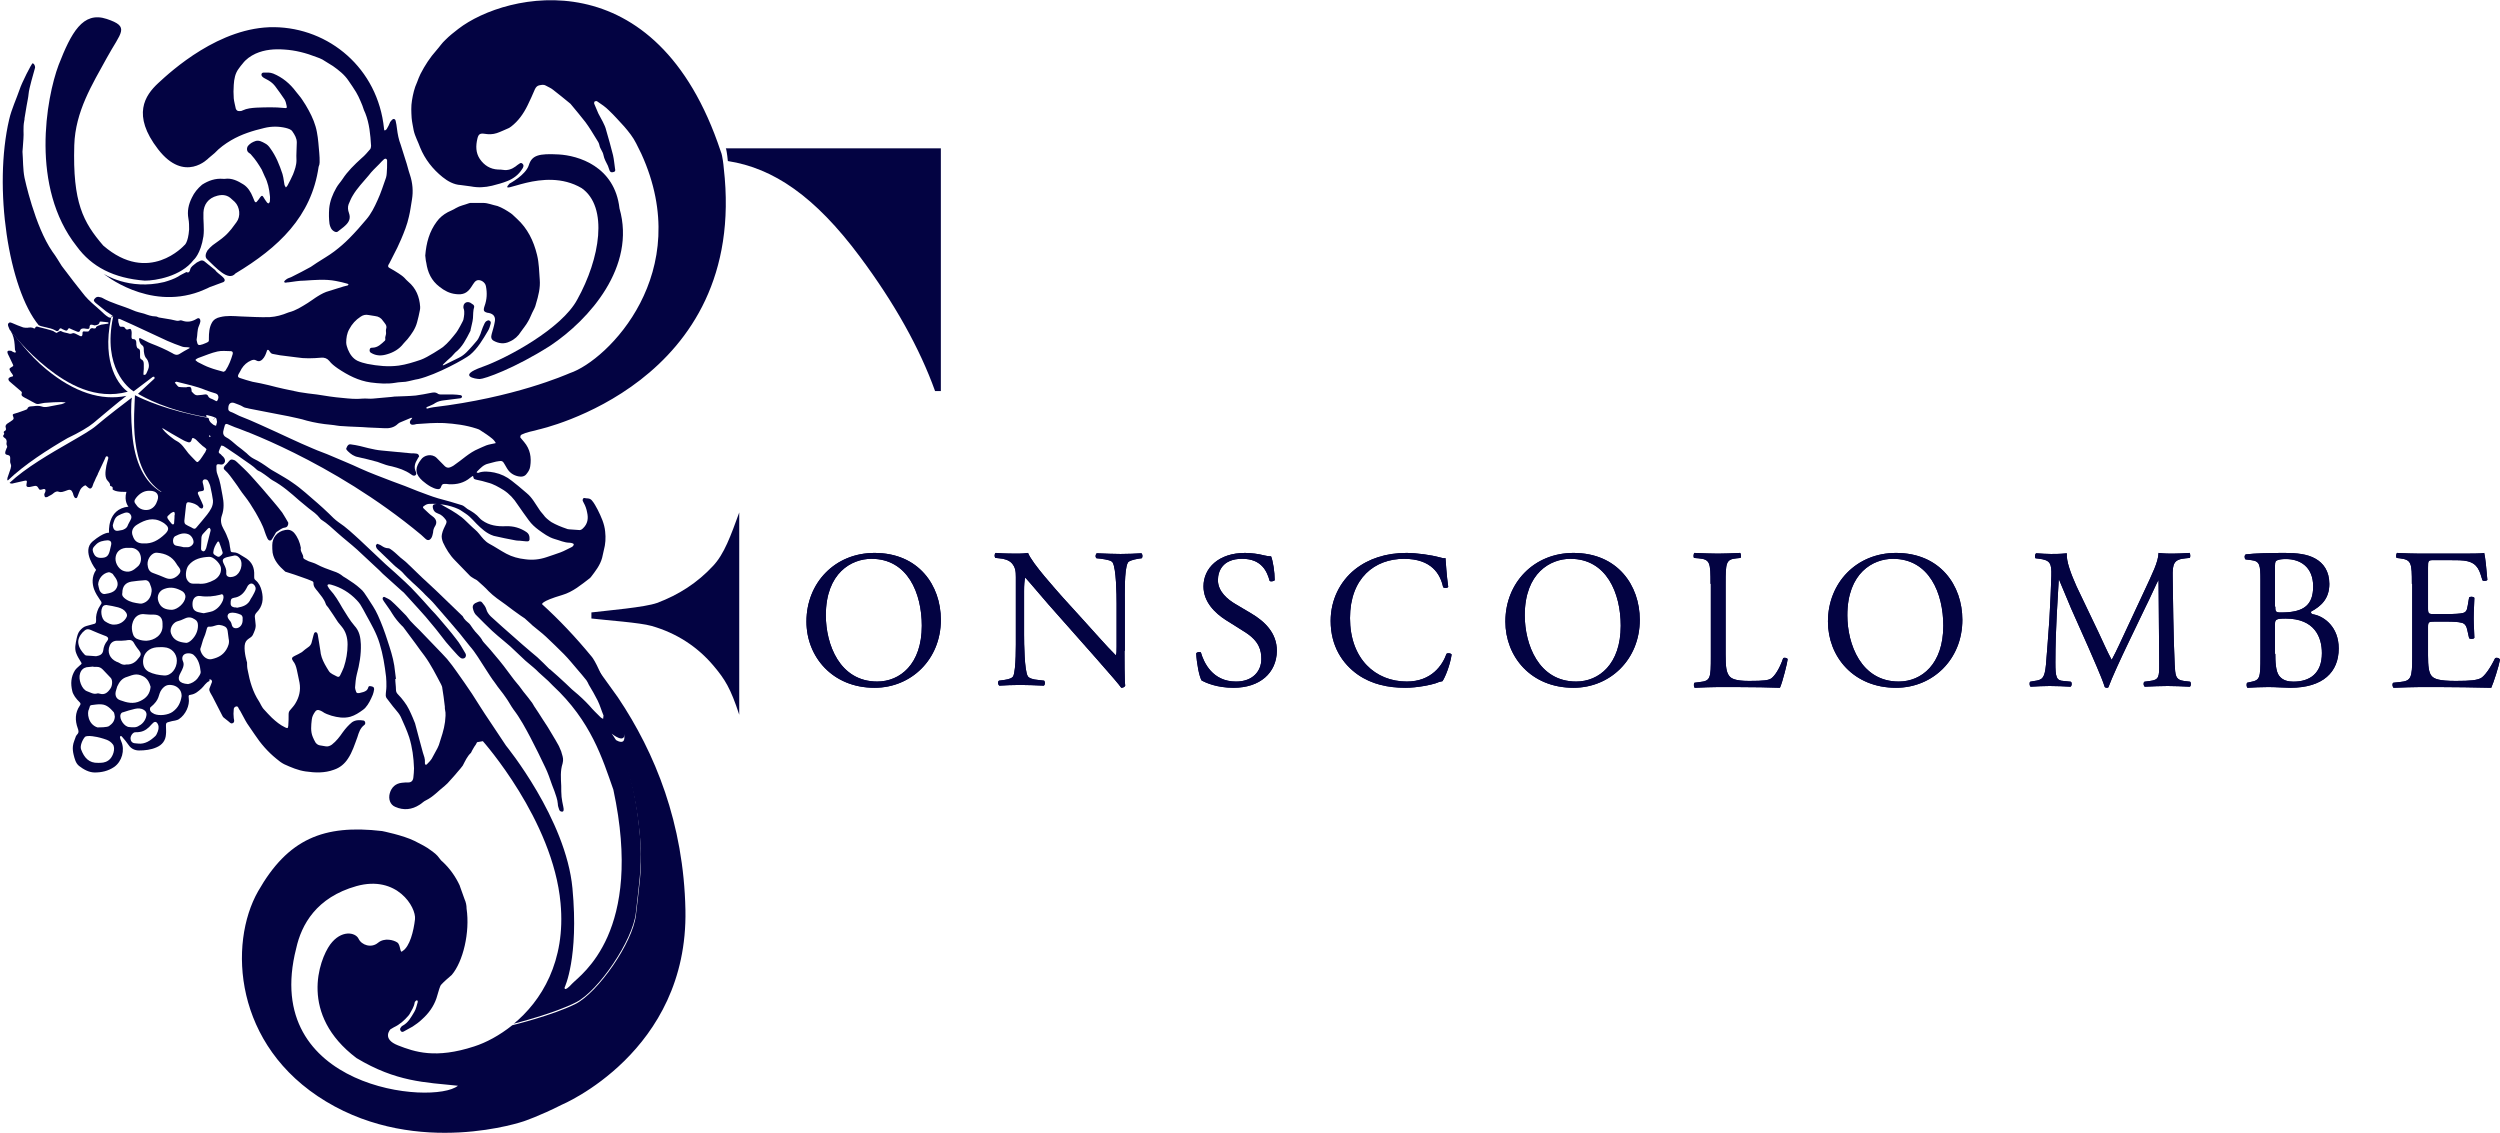 <?xml version="1.0" encoding="UTF-8"?>
<svg width="128px" height="58px" viewBox="0 0 128 58" version="1.1" xmlns="http://www.w3.org/2000/svg" xmlns:xlink="http://www.w3.org/1999/xlink">
    <!-- Generator: Sketch 52.6 (67491) - http://www.bohemiancoding.com/sketch -->
    <title>Fonscolombe-logo-alt</title>
    <desc>Created with Sketch.</desc>
    <g id="Page-1" stroke="none" stroke-width="1" fill="none" fill-rule="evenodd">
        <g id="Accueil_A-MAJ-janvier2019" transform="translate(-150, -2814)" fill="#030342">
            <g id="Fonscolombe-logo-alt" transform="translate(150, 2814)">
                <g id="Group">
                    <path d="M24.739,10.39 C24.53,10.39 24.321,10.39 24.129,10.39 C24.094,10.39 24.041,10.39 24.007,10.407 C23.78,10.495 23.553,10.53 23.344,10.654 C23.204,10.742 23.064,10.795 22.925,10.865 C22.698,10.988 22.506,11.147 22.367,11.34 C21.983,11.851 21.826,12.432 21.773,13.084 C21.791,13.189 21.791,13.33 21.826,13.454 C21.896,13.947 22.087,14.369 22.506,14.686 C22.75,14.88 23.012,15.021 23.326,15.056 C23.71,15.109 23.937,15.003 24.146,14.669 C24.198,14.581 24.251,14.51 24.303,14.44 C24.338,14.405 24.373,14.369 24.425,14.352 C24.617,14.299 24.844,14.457 24.879,14.651 C24.949,15.003 24.931,15.338 24.809,15.672 C24.792,15.725 24.774,15.778 24.774,15.813 C24.757,15.901 24.792,15.954 24.879,15.989 C24.931,16.007 24.984,16.025 25.036,16.025 C25.28,16.077 25.385,16.236 25.332,16.482 C25.298,16.694 25.228,16.905 25.175,17.099 C25.123,17.275 25.158,17.381 25.28,17.451 C25.542,17.592 25.821,17.627 26.1,17.486 C26.344,17.381 26.536,17.204 26.676,16.976 C26.798,16.799 26.938,16.641 27.042,16.447 C27.129,16.306 27.182,16.148 27.252,16.007 C27.321,15.866 27.409,15.725 27.444,15.549 C27.566,15.144 27.67,14.739 27.635,14.316 C27.601,13.894 27.601,13.471 27.496,13.049 C27.321,12.327 27.007,11.693 26.467,11.2 C26.362,11.112 26.257,10.988 26.152,10.918 C25.943,10.777 25.716,10.636 25.472,10.548 C25.21,10.495 24.984,10.39 24.739,10.39 Z" id="Path"></path>
                    <path d="M20.761,28.756 C20.674,28.686 20.587,28.615 20.5,28.545 C20.343,28.404 20.203,28.263 20.029,28.14 C19.994,28.105 19.924,28.069 19.872,28.069 C19.75,28.069 19.645,28.017 19.54,27.946 C19.47,27.893 19.401,27.876 19.313,27.841 C19.279,27.876 19.244,27.911 19.244,27.929 C19.244,27.981 19.261,28.034 19.296,28.087 C19.331,28.14 19.383,28.175 19.436,28.228 C19.68,28.457 19.907,28.686 20.151,28.915 C20.29,29.056 20.465,29.161 20.604,29.302 C20.918,29.672 21.302,29.971 21.634,30.306 C21.808,30.5 22,30.658 22.175,30.852 C22.454,31.169 22.733,31.503 23.03,31.838 C23.204,32.049 23.378,32.243 23.553,32.454 C23.727,32.666 23.884,32.877 24.059,33.088 C24.355,33.423 24.582,33.828 24.827,34.198 C25.001,34.462 25.158,34.726 25.35,34.972 C25.524,35.237 25.734,35.465 25.908,35.73 C26.048,35.923 26.152,36.135 26.292,36.328 C26.641,36.786 26.903,37.279 27.164,37.772 C27.426,38.265 27.67,38.776 27.915,39.287 C28.054,39.568 28.159,39.885 28.264,40.185 C28.298,40.29 28.351,40.396 28.386,40.502 C28.455,40.713 28.543,40.924 28.56,41.153 C28.56,41.259 28.595,41.347 28.63,41.453 C28.647,41.523 28.717,41.558 28.787,41.558 C28.874,41.541 28.857,41.47 28.857,41.4 C28.857,41.365 28.839,41.329 28.839,41.294 C28.804,41.136 28.769,40.96 28.752,40.801 C28.735,40.607 28.735,40.431 28.735,40.238 C28.717,39.85 28.682,39.463 28.804,39.093 C28.857,38.899 28.822,38.758 28.769,38.6 C28.752,38.565 28.752,38.512 28.735,38.477 C28.682,38.371 28.647,38.248 28.595,38.16 C28.49,37.984 28.403,37.808 28.298,37.649 C28.141,37.367 27.967,37.103 27.792,36.839 C27.653,36.61 27.496,36.381 27.356,36.17 C27.321,36.117 27.287,36.047 27.252,35.994 C27.112,35.8 26.955,35.606 26.798,35.413 C26.728,35.325 26.658,35.219 26.589,35.131 C26.501,35.025 26.414,34.92 26.327,34.814 C26.152,34.567 25.961,34.338 25.786,34.092 C25.629,33.881 25.455,33.687 25.28,33.476 C25.158,33.335 25.053,33.194 24.931,33.071 C24.861,32.983 24.757,32.894 24.704,32.806 C24.582,32.56 24.355,32.401 24.216,32.19 C24.146,32.102 24.094,31.996 24.024,31.926 C23.902,31.82 23.762,31.715 23.693,31.556 C23.675,31.539 23.675,31.521 23.658,31.521 C23.396,31.257 23.117,31.01 22.855,30.746 C22.558,30.447 22.244,30.165 21.948,29.883 C21.477,29.461 21.128,29.091 20.761,28.756 Z" id="Path"></path>
                    <path d="M14.446,26.238 C14.306,26.044 14.132,25.851 13.975,25.657 C13.608,25.217 13.225,24.777 12.841,24.354 C12.614,24.107 12.37,23.878 12.125,23.65 C12.073,23.597 12.021,23.561 11.951,23.544 C11.846,23.509 11.794,23.526 11.724,23.614 C11.654,23.702 11.585,23.773 11.515,23.843 C11.445,23.931 11.428,23.984 11.497,24.055 C11.707,24.231 11.864,24.477 12.021,24.688 C12.195,24.917 12.335,25.164 12.509,25.375 C12.719,25.639 12.91,25.939 13.085,26.238 C13.259,26.555 13.451,26.872 13.556,27.224 C13.591,27.347 13.643,27.453 13.696,27.576 C13.748,27.682 13.853,27.717 13.922,27.612 C13.975,27.541 14.01,27.453 14.062,27.383 C14.097,27.312 14.132,27.242 14.202,27.207 C14.324,27.136 14.428,27.031 14.585,27.013 C14.707,26.995 14.76,26.907 14.76,26.784 C14.76,26.766 14.76,26.749 14.742,26.731 C14.638,26.555 14.55,26.397 14.446,26.238 Z" id="Path"></path>
                    <path d="M21.337,23.227 C21.233,23.209 21.145,23.209 21.041,23.209 C20.552,23.156 20.046,23.121 19.558,23.068 C19.331,23.051 19.087,22.998 18.86,22.945 C18.72,22.91 18.581,22.875 18.441,22.839 C18.284,22.804 18.11,22.769 17.953,22.751 C17.83,22.734 17.778,22.839 17.743,22.928 C17.691,23.016 17.778,23.051 17.813,23.104 C17.953,23.244 18.127,23.368 18.336,23.403 C18.668,23.473 18.999,23.561 19.331,23.65 C19.383,23.667 19.418,23.685 19.47,23.702 C19.662,23.773 19.854,23.843 20.064,23.878 C20.413,23.966 20.744,24.072 21.041,24.283 C21.058,24.301 21.076,24.301 21.093,24.319 C21.145,24.354 21.215,24.371 21.267,24.336 C21.337,24.283 21.32,24.213 21.285,24.143 C21.18,23.914 21.25,23.702 21.372,23.509 C21.407,23.456 21.424,23.403 21.459,23.368 C21.442,23.28 21.407,23.244 21.337,23.227 Z" id="Path"></path>
                    <path d="M5.548,16.236 C5.478,16.201 5.426,16.148 5.356,16.095 C5.199,15.954 5.042,15.796 4.868,15.655 C4.623,15.443 4.397,15.232 4.205,14.968 C3.925,14.616 3.646,14.264 3.385,13.911 C3.315,13.806 3.228,13.718 3.158,13.612 C3.001,13.366 2.861,13.119 2.687,12.89 C1.78,11.587 1.256,9.104 1.256,9.104 C1.169,8.664 1.186,8.206 1.151,7.766 C1.151,7.695 1.169,7.607 1.169,7.537 C1.186,7.255 1.221,6.973 1.204,6.692 C1.204,6.533 1.204,6.375 1.239,6.199 C1.256,6.146 1.256,6.093 1.256,6.058 C1.291,5.846 1.326,5.635 1.361,5.424 C1.396,5.212 1.448,5.001 1.466,4.79 C1.483,4.543 1.727,3.716 1.78,3.522 C1.78,3.504 1.797,3.469 1.797,3.451 C1.797,3.363 1.745,3.258 1.675,3.24 C1.623,3.223 1.099,4.279 1.012,4.561 C0.837,5.072 0.593,5.582 0.471,6.11 C-0.349,9.597 0.436,14.792 1.989,16.659 C1.989,16.659 2.006,16.659 2.006,16.659 C2.111,16.729 2.582,16.782 2.774,16.887 C2.791,16.905 2.826,16.905 2.844,16.923 C2.914,16.976 2.983,16.958 3.018,16.887 C3.071,16.782 3.123,16.799 3.193,16.852 C3.228,16.87 3.28,16.887 3.315,16.905 C3.385,16.94 3.437,16.94 3.472,16.87 C3.507,16.782 3.559,16.799 3.611,16.835 C3.716,16.887 3.821,16.923 3.943,16.976 C4.013,17.011 4.083,16.993 4.1,16.923 C4.135,16.817 4.222,16.817 4.309,16.817 C4.344,16.817 4.397,16.835 4.431,16.835 C4.554,16.852 4.588,16.835 4.588,16.711 C4.606,16.641 4.623,16.623 4.676,16.623 C4.728,16.623 4.78,16.641 4.833,16.659 C4.833,16.659 5.06,16.659 5.094,16.518 C5.094,16.447 5.147,16.465 5.182,16.465 C5.286,16.482 5.408,16.482 5.513,16.5 C5.531,16.5 5.548,16.518 5.565,16.535 C5.548,16.553 5.548,16.571 5.531,16.571 C5.408,16.588 5.304,16.606 5.182,16.623 C4.937,16.694 4.92,16.747 4.92,16.747 C4.92,16.817 4.868,16.817 4.798,16.817 C4.711,16.782 4.623,16.799 4.571,16.923 C4.536,16.993 4.466,16.976 4.397,16.976 C4.24,16.958 4.222,16.958 4.222,17.116 C4.222,17.204 4.17,17.24 4.1,17.204 C4.013,17.169 3.943,17.116 3.856,17.081 C3.821,17.064 3.751,17.046 3.716,17.064 C3.629,17.099 3.559,17.099 3.489,17.064 C3.367,17.028 3.245,17.028 3.14,16.958 C3.088,16.923 3.036,16.976 2.983,16.993 C2.948,17.011 2.914,17.046 2.896,17.046 C2.844,17.028 2.791,16.993 2.739,16.958 C2.652,16.905 1.989,16.747 1.989,16.747 C1.902,16.711 1.832,16.694 1.797,16.799 C1.797,16.817 1.745,16.817 1.745,16.817 C1.64,16.747 1.518,16.764 1.396,16.782 C1.326,16.782 1.256,16.782 1.186,16.764 C0.994,16.694 0.803,16.623 0.611,16.535 C0.558,16.518 0.506,16.482 0.454,16.535 C0.401,16.571 0.401,16.623 0.419,16.694 C0.436,16.747 0.471,16.817 0.489,16.87 C0.611,17.046 1.361,17.997 2.425,18.842 C3.472,19.67 4.902,20.497 6.542,20.057 C6.141,19.775 5.182,18.684 5.688,16.271 C5.688,16.271 5.688,16.271 5.688,16.271 C5.653,16.254 5.583,16.271 5.548,16.236 Z" id="Path"></path>
                    <path d="M4.78,21.66 C5.286,21.237 6.054,20.585 6.473,20.268 C5.182,20.533 3.803,20.092 2.373,18.913 C1.448,18.155 0.82,17.24 0.541,16.923 C0.541,16.94 0.558,16.958 0.558,16.958 C0.68,17.169 0.733,17.398 0.75,17.645 C0.75,17.733 0.768,17.821 0.768,17.909 C0.768,17.962 0.855,18.014 0.785,18.05 C0.75,18.067 0.68,18.014 0.628,17.997 C0.611,17.997 0.593,17.962 0.576,17.962 C0.523,17.962 0.454,17.944 0.419,17.962 C0.349,17.997 0.384,18.05 0.401,18.12 C0.419,18.155 0.436,18.191 0.454,18.226 C0.523,18.367 0.593,18.525 0.663,18.666 C0.68,18.719 0.698,18.736 0.628,18.772 C0.454,18.877 0.454,18.877 0.558,19.053 C0.576,19.089 0.593,19.106 0.611,19.124 C0.698,19.265 0.698,19.265 0.541,19.3 C0.506,19.318 0.436,19.353 0.436,19.388 C0.419,19.441 0.454,19.494 0.489,19.529 C0.523,19.564 0.576,19.599 0.611,19.635 C0.768,19.758 0.907,19.899 1.064,20.022 C1.099,20.04 1.134,20.11 1.117,20.128 C1.064,20.268 1.169,20.304 1.256,20.357 C1.448,20.462 1.623,20.55 1.814,20.656 C1.884,20.691 1.954,20.691 2.024,20.674 C2.146,20.656 2.251,20.621 2.373,20.621 C2.634,20.603 2.879,20.585 3.14,20.585 C3.21,20.585 3.297,20.603 3.367,20.603 C3.297,20.638 3.228,20.674 3.158,20.691 C2.983,20.726 2.791,20.762 2.6,20.797 C2.443,20.832 2.286,20.867 2.146,20.814 C1.989,20.762 1.849,20.779 1.71,20.797 C1.588,20.814 1.448,20.779 1.396,20.938 C1.396,20.955 1.361,20.955 1.343,20.973 C1.151,21.043 0.977,21.114 0.785,21.167 C0.646,21.202 0.628,21.219 0.68,21.343 C0.715,21.431 0.698,21.466 0.628,21.519 C0.541,21.572 0.454,21.642 0.366,21.695 C0.297,21.748 0.262,21.818 0.297,21.906 C0.314,21.977 0.314,22.029 0.244,22.065 C0.192,22.082 0.174,22.135 0.209,22.188 C0.227,22.206 0.209,22.241 0.192,22.258 C0.14,22.311 0.157,22.364 0.209,22.399 C0.331,22.47 0.366,22.575 0.331,22.699 C0.331,22.734 0.331,22.769 0.349,22.804 C0.384,22.857 0.366,22.91 0.331,22.963 C0.314,22.998 0.297,23.051 0.279,23.104 C0.244,23.227 0.279,23.28 0.401,23.297 C0.506,23.315 0.523,23.368 0.523,23.473 C0.523,23.561 0.506,23.667 0.541,23.738 C0.593,23.843 0.558,23.914 0.541,24.002 C0.489,24.16 0.436,24.301 0.384,24.46 C0.366,24.53 0.366,24.583 0.401,24.6 C1.239,23.79 2.477,22.998 3.454,22.434 C4.048,22.153 4.554,21.853 4.78,21.66 Z" id="Path"></path>
                    <path d="M26.728,22.241 C26.781,22.223 26.85,22.188 26.903,22.17 C27.06,22.117 27.217,22.082 27.374,22.047 C27.444,22.029 27.513,22.012 27.566,21.994 C27.566,21.994 38.33,19.67 37.057,8.611 C37.057,8.611 37.039,8.329 36.969,7.977 C36.952,7.907 36.934,7.819 36.9,7.748 C33.602,-2.184 25.908,-0.405 23.466,1.479 C23.239,1.655 23.012,1.831 22.803,2.043 C22.628,2.201 22.506,2.395 22.349,2.571 C22.018,2.941 21.756,3.346 21.529,3.786 C21.459,3.927 21.407,4.068 21.355,4.209 C21.215,4.508 21.145,4.825 21.093,5.142 C21.041,5.441 21.058,5.741 21.076,6.04 C21.093,6.251 21.145,6.463 21.18,6.674 C21.25,6.991 21.407,7.255 21.512,7.554 C21.756,8.153 22.157,8.664 22.663,9.069 C22.925,9.28 23.239,9.456 23.588,9.474 C23.762,9.491 23.937,9.527 24.111,9.544 C24.478,9.615 24.827,9.597 25.193,9.509 C25.472,9.439 25.734,9.368 25.995,9.263 C26.292,9.139 26.554,8.946 26.728,8.664 C26.763,8.629 26.781,8.576 26.798,8.523 C26.815,8.453 26.781,8.4 26.728,8.364 C26.676,8.329 26.641,8.347 26.589,8.382 C26.519,8.435 26.449,8.47 26.397,8.523 C26.205,8.664 25.995,8.734 25.769,8.699 C25.681,8.681 25.594,8.681 25.507,8.681 C25.106,8.664 24.792,8.47 24.565,8.136 C24.355,7.819 24.355,7.466 24.443,7.097 C24.495,6.868 24.582,6.815 24.809,6.85 C25.018,6.885 25.228,6.885 25.437,6.815 C25.647,6.744 25.856,6.639 26.065,6.551 C26.1,6.533 26.135,6.498 26.17,6.48 C26.536,6.199 26.798,5.829 27.007,5.406 C27.147,5.124 27.269,4.843 27.391,4.561 C27.444,4.455 27.513,4.385 27.618,4.367 C27.723,4.35 27.827,4.314 27.949,4.385 C28.072,4.455 28.211,4.508 28.316,4.596 C28.612,4.825 28.892,5.054 29.171,5.283 C29.188,5.3 29.223,5.318 29.241,5.353 C29.485,5.653 29.746,5.952 29.973,6.251 C30.183,6.533 30.357,6.832 30.532,7.114 C30.601,7.22 30.671,7.326 30.689,7.431 C30.723,7.625 30.863,7.748 30.898,7.942 C30.933,8.136 31.038,8.312 31.125,8.488 C31.16,8.576 31.177,8.646 31.212,8.734 C31.247,8.822 31.317,8.84 31.421,8.805 C31.509,8.787 31.509,8.717 31.491,8.646 C31.456,8.417 31.439,8.171 31.386,7.942 C31.282,7.519 31.16,7.097 31.038,6.674 C31.003,6.516 30.933,6.375 30.863,6.234 C30.793,6.093 30.706,5.952 30.636,5.811 C30.566,5.653 30.497,5.494 30.427,5.318 C30.409,5.283 30.427,5.212 30.444,5.195 C30.479,5.177 30.549,5.16 30.584,5.195 C30.793,5.336 31.003,5.477 31.177,5.653 C31.456,5.917 31.7,6.199 31.962,6.48 C32.189,6.744 32.416,7.026 32.573,7.343 C32.66,7.519 32.747,7.695 32.835,7.871 C35.609,13.947 31.125,18.455 29.171,19.106 C28.961,19.194 26.327,20.357 22.192,20.85 C22.087,20.867 21.983,20.885 21.878,20.92 C21.861,20.92 21.843,20.902 21.826,20.902 C21.826,20.885 21.843,20.85 21.843,20.85 C21.878,20.832 21.913,20.814 21.965,20.797 C22.07,20.744 22.192,20.709 22.279,20.638 C22.419,20.55 22.576,20.515 22.733,20.497 C23.012,20.462 23.291,20.427 23.57,20.392 C23.605,20.392 23.658,20.339 23.658,20.321 C23.658,20.286 23.623,20.233 23.588,20.233 C23.466,20.216 23.326,20.198 23.204,20.198 C22.995,20.198 22.768,20.198 22.558,20.198 C22.506,20.198 22.436,20.18 22.401,20.145 C22.297,20.075 22.192,20.092 22.087,20.11 C21.826,20.163 21.547,20.216 21.285,20.251 C20.918,20.286 20.57,20.286 20.203,20.304 C20.151,20.304 20.099,20.321 20.064,20.321 C19.732,20.357 19.401,20.374 19.087,20.409 C18.912,20.427 18.738,20.392 18.563,20.409 C18.214,20.445 17.883,20.409 17.534,20.374 C17.098,20.339 16.662,20.268 16.225,20.198 C15.929,20.163 15.615,20.128 15.318,20.075 C14.795,19.969 14.289,19.863 13.765,19.723 C13.486,19.652 13.207,19.599 12.928,19.547 C12.719,19.494 12.492,19.423 12.282,19.353 C12.178,19.318 12.16,19.265 12.213,19.159 C12.265,19.071 12.317,18.983 12.37,18.877 C12.492,18.684 12.649,18.543 12.858,18.455 C12.945,18.419 13.033,18.402 13.12,18.455 C13.242,18.525 13.347,18.49 13.434,18.402 C13.556,18.279 13.608,18.138 13.661,17.979 C13.661,17.944 13.696,17.909 13.713,17.909 C13.73,17.909 13.765,17.926 13.783,17.962 C13.835,18.032 13.87,18.103 13.957,18.12 C14.079,18.138 14.219,18.173 14.341,18.191 C14.62,18.226 14.899,18.261 15.179,18.296 C15.597,18.367 16.016,18.349 16.435,18.314 C16.609,18.296 16.749,18.349 16.853,18.472 C16.976,18.631 17.115,18.736 17.29,18.86 C17.813,19.212 18.354,19.494 18.982,19.582 C19.401,19.635 19.819,19.67 20.238,19.599 C20.413,19.564 20.587,19.564 20.761,19.547 C20.988,19.511 21.198,19.441 21.424,19.406 C22.367,19.177 23.797,18.384 24.059,18.173 C24.46,17.838 24.722,17.381 24.984,16.94 C25.053,16.835 25.088,16.694 25.123,16.571 C25.141,16.5 25.123,16.447 25.053,16.412 C24.984,16.377 24.949,16.43 24.896,16.447 C24.792,16.5 24.635,16.993 24.6,17.099 C24.547,17.204 24.512,17.328 24.425,17.433 C24.355,17.521 24.268,17.609 24.198,17.698 C23.989,17.926 23.797,18.173 23.501,18.314 C23.239,18.437 22.977,18.578 22.715,18.701 C22.698,18.701 22.681,18.701 22.663,18.701 C22.681,18.684 22.681,18.666 22.698,18.648 C22.838,18.508 22.977,18.384 23.117,18.261 C23.187,18.191 23.239,18.12 23.309,18.05 C23.675,17.768 23.867,17.363 24.076,16.958 C24.094,16.94 24.094,16.905 24.094,16.887 C24.129,16.694 24.198,16.5 24.216,16.289 C24.216,16.183 24.233,15.831 24.268,15.76 C24.286,15.708 24.286,15.655 24.233,15.602 C24.181,15.567 24.129,15.532 24.076,15.496 C23.884,15.408 23.71,15.532 23.727,15.743 C23.727,15.76 23.727,15.796 23.745,15.813 C23.797,15.989 23.762,16.183 23.727,16.359 C23.727,16.412 23.413,16.976 23.361,17.028 C23.152,17.292 22.942,17.557 22.681,17.768 C22.611,17.821 21.896,18.296 21.547,18.419 C21.18,18.543 20.796,18.666 20.413,18.719 C19.872,18.789 19.348,18.736 18.807,18.631 C18.633,18.596 18.459,18.543 18.301,18.472 C18.057,18.349 17.918,18.138 17.813,17.891 C17.778,17.786 17.726,17.662 17.726,17.539 C17.726,17.31 17.761,17.064 17.883,16.852 C18.022,16.588 18.214,16.377 18.459,16.218 C18.581,16.13 18.72,16.095 18.877,16.13 C18.982,16.148 19.104,16.165 19.209,16.183 C19.383,16.201 19.523,16.289 19.61,16.43 C19.697,16.553 19.837,16.659 19.767,16.852 C19.75,16.923 19.767,16.993 19.767,17.064 C19.767,17.169 19.697,17.257 19.732,17.363 C19.732,17.381 19.715,17.416 19.715,17.433 C19.523,17.609 19.348,17.803 19.052,17.803 C18.982,17.803 18.947,17.821 18.93,17.891 C18.912,17.962 18.93,18.032 18.999,18.067 C19.261,18.226 19.54,18.226 19.819,18.138 C20.133,18.05 20.447,17.874 20.657,17.592 C20.709,17.521 20.796,17.451 20.866,17.363 C21.076,17.099 21.267,16.835 21.355,16.5 C21.407,16.306 21.459,16.095 21.494,15.901 C21.512,15.849 21.512,15.778 21.512,15.708 C21.477,15.197 21.302,14.757 20.901,14.422 C20.831,14.369 20.779,14.299 20.709,14.228 C20.622,14.14 20.517,14.07 20.413,14 C20.256,13.894 20.099,13.806 19.941,13.718 C19.872,13.683 19.854,13.63 19.889,13.559 C19.907,13.524 19.924,13.506 19.941,13.471 C20.081,13.207 20.203,12.943 20.343,12.679 C20.413,12.538 20.465,12.397 20.535,12.256 C20.692,11.886 20.849,11.499 20.936,11.094 C21.006,10.812 21.041,10.513 21.093,10.213 C21.163,9.791 21.128,9.368 20.988,8.946 C20.901,8.699 20.849,8.435 20.761,8.188 C20.674,7.924 20.604,7.678 20.517,7.414 C20.413,7.149 20.36,6.868 20.325,6.586 C20.308,6.445 20.29,6.322 20.256,6.181 C20.238,6.093 20.151,6.058 20.081,6.128 C20.046,6.163 19.994,6.216 19.976,6.251 C19.924,6.375 19.872,6.498 19.802,6.604 C19.784,6.639 19.75,6.656 19.715,6.674 C19.715,6.674 19.662,6.709 19.662,6.586 C19.348,3.487 16.836,1.426 14.045,1.391 C11.253,1.356 8.758,3.645 8.095,4.261 C7.432,4.878 6.734,5.882 8.095,7.643 C9.456,9.403 10.677,8.1 10.677,8.1 L10.991,7.836 C11.236,7.572 11.532,7.361 11.829,7.185 C12.37,6.868 12.945,6.692 13.539,6.551 C13.905,6.463 14.271,6.463 14.638,6.551 C14.76,6.586 14.899,6.621 14.969,6.727 C15.091,6.903 15.196,7.079 15.196,7.29 C15.196,7.59 15.161,7.907 15.179,8.206 C15.179,8.47 15.091,8.699 15.004,8.928 C14.917,9.122 14.83,9.298 14.725,9.491 C14.707,9.527 14.673,9.562 14.638,9.597 C14.62,9.562 14.585,9.527 14.568,9.474 C14.55,9.403 14.55,9.333 14.533,9.263 C14.516,9.139 14.498,9.034 14.463,8.91 C14.306,8.435 14.132,7.995 13.835,7.59 C13.765,7.484 13.678,7.396 13.573,7.343 C13.416,7.255 13.259,7.167 13.085,7.22 C12.928,7.273 12.806,7.343 12.701,7.466 C12.631,7.554 12.614,7.731 12.736,7.819 C12.788,7.854 12.841,7.889 12.876,7.942 C13.085,8.171 13.242,8.417 13.399,8.681 C13.451,8.787 13.504,8.91 13.556,9.034 C13.713,9.333 13.783,9.668 13.818,10.02 C13.835,10.108 13.818,10.213 13.818,10.302 C13.818,10.337 13.783,10.39 13.765,10.407 C13.748,10.425 13.678,10.39 13.661,10.354 C13.591,10.266 13.539,10.178 13.486,10.09 C13.434,10.002 13.399,10.002 13.329,10.09 C13.277,10.161 13.225,10.249 13.155,10.319 C13.12,10.372 13.068,10.372 13.033,10.302 C12.998,10.231 12.98,10.161 12.945,10.09 C12.841,9.826 12.684,9.58 12.457,9.439 C12.178,9.263 11.864,9.104 11.515,9.157 C11.48,9.157 11.445,9.157 11.428,9.157 C11.026,9.122 10.677,9.245 10.346,9.456 C10.119,9.65 9.945,9.861 9.822,10.125 C9.648,10.478 9.578,10.812 9.648,11.2 C9.683,11.376 9.683,11.569 9.683,11.746 C9.631,12.45 9.439,12.556 9.439,12.556 C9.439,12.556 7.624,14.598 5.286,12.573 C4.257,11.376 3.716,10.372 3.803,7.431 C3.856,5.705 4.728,4.314 5.461,2.976 C6.194,1.638 6.682,1.374 5.461,0.969 C4.24,0.564 3.646,1.673 3.001,3.328 C2.373,5.001 1.535,9.58 3.925,12.608 C4.693,13.665 5.827,14.246 7.415,14.369 C7.956,14.369 9.264,14.158 9.91,13.313 C9.91,13.313 10.276,13.013 10.416,12.098 C10.468,11.693 10.398,11.288 10.416,10.883 C10.433,10.495 10.642,10.143 11.131,10.02 C11.41,9.949 11.654,9.985 11.864,10.196 C11.916,10.249 11.968,10.284 12.021,10.337 C12.282,10.601 12.335,11.076 12.108,11.376 C12.021,11.499 11.933,11.605 11.846,11.728 C11.742,11.851 11.637,11.974 11.515,12.08 C11.323,12.256 11.096,12.397 10.887,12.556 C10.799,12.626 10.695,12.732 10.625,12.82 C10.538,12.961 10.468,13.154 10.608,13.278 C11.044,13.683 11.689,14.44 12.056,14 C14.254,12.679 15.946,11.094 16.313,8.541 C16.347,8.47 16.365,8.382 16.365,8.312 C16.365,8.153 16.365,7.995 16.347,7.836 C16.313,7.484 16.295,7.114 16.225,6.762 C16.156,6.375 15.999,6.005 15.807,5.653 C15.702,5.459 15.597,5.283 15.475,5.107 C15.388,4.966 15.266,4.843 15.161,4.702 C14.847,4.279 14.463,3.962 13.992,3.768 C13.818,3.698 13.661,3.716 13.504,3.716 C13.382,3.716 13.347,3.839 13.434,3.927 C13.486,3.98 13.556,4.015 13.626,4.05 C13.8,4.138 13.957,4.244 14.079,4.402 C14.254,4.631 14.411,4.86 14.568,5.089 C14.62,5.177 14.655,5.3 14.673,5.406 C14.707,5.529 14.673,5.547 14.55,5.529 C14.079,5.477 13.591,5.494 13.12,5.512 C12.876,5.529 12.649,5.547 12.422,5.653 C12.37,5.688 12.3,5.688 12.248,5.688 C12.16,5.688 12.108,5.653 12.073,5.565 C12.038,5.388 11.986,5.212 11.968,5.036 C11.951,4.807 11.951,4.578 11.968,4.35 C11.986,4.05 12.038,3.751 12.23,3.504 C12.3,3.416 12.352,3.328 12.422,3.258 C12.596,3.029 12.823,2.87 13.085,2.747 C13.556,2.536 14.062,2.501 14.55,2.536 C15.126,2.571 15.667,2.712 16.208,2.923 C16.313,2.958 16.4,2.994 16.504,3.046 C16.679,3.152 16.871,3.275 17.045,3.381 C17.342,3.592 17.639,3.821 17.848,4.138 C17.987,4.332 18.11,4.526 18.232,4.719 C18.319,4.86 18.389,5.019 18.459,5.177 C18.528,5.318 18.581,5.477 18.633,5.635 C18.65,5.688 18.685,5.741 18.703,5.794 C18.912,6.322 18.964,6.885 18.999,7.466 C18.999,7.519 18.982,7.59 18.964,7.625 C18.825,7.783 18.685,7.959 18.511,8.1 C18.144,8.435 17.796,8.77 17.534,9.175 C17.429,9.333 17.307,9.456 17.22,9.615 C17.028,9.949 16.888,10.302 16.853,10.689 C16.836,10.953 16.836,11.2 16.871,11.464 C16.906,11.622 16.958,11.763 17.115,11.851 C17.185,11.886 17.255,11.904 17.324,11.834 C17.447,11.728 17.569,11.657 17.673,11.552 C17.865,11.376 17.97,11.182 17.865,10.9 C17.813,10.759 17.796,10.601 17.848,10.46 C17.918,10.302 17.97,10.161 18.057,10.02 C18.284,9.632 18.598,9.315 18.877,8.981 C19.034,8.77 19.226,8.593 19.418,8.4 C19.505,8.312 19.575,8.224 19.662,8.153 C19.732,8.1 19.802,8.118 19.819,8.206 C19.819,8.241 19.819,8.276 19.819,8.312 C19.819,8.488 19.819,8.681 19.802,8.858 C19.802,8.928 19.784,9.016 19.767,9.086 C19.627,9.474 19.505,9.879 19.331,10.249 C19.174,10.601 18.999,10.953 18.755,11.235 C18.476,11.569 18.197,11.886 17.883,12.203 C17.639,12.45 17.394,12.661 17.115,12.873 C16.836,13.084 16.522,13.26 16.225,13.454 C16.121,13.524 16.016,13.595 15.911,13.665 C15.597,13.841 15.283,14 14.969,14.158 C14.882,14.211 14.777,14.228 14.69,14.281 C14.638,14.316 14.55,14.387 14.55,14.422 C14.568,14.51 14.673,14.457 14.725,14.457 C14.742,14.457 14.742,14.457 14.76,14.457 C15.039,14.422 15.301,14.369 15.58,14.369 C16.121,14.334 16.662,14.281 17.202,14.387 C17.412,14.422 17.604,14.475 17.796,14.528 C17.813,14.528 17.83,14.563 17.848,14.563 C17.83,14.581 17.813,14.616 17.796,14.616 C17.726,14.633 17.656,14.651 17.586,14.669 C17.342,14.739 17.098,14.827 16.853,14.898 C16.644,14.95 16.452,15.056 16.278,15.162 C16.103,15.267 15.929,15.408 15.754,15.514 C15.44,15.708 15.144,15.901 14.795,15.989 C14.777,15.989 14.76,16.007 14.742,16.007 C14.446,16.13 14.132,16.218 13.818,16.236 C13.329,16.254 12.823,16.218 12.317,16.201 C11.968,16.183 11.619,16.148 11.271,16.236 C11.096,16.271 10.939,16.359 10.852,16.518 C10.712,16.764 10.695,17.046 10.695,17.328 C10.695,17.486 10.712,17.486 10.555,17.557 C10.503,17.574 10.433,17.609 10.381,17.627 C10.154,17.698 10.119,17.698 10.067,17.416 C10.067,17.398 10.067,17.398 10.067,17.381 C10.119,17.152 10.084,16.905 10.189,16.676 C10.224,16.606 10.241,16.535 10.259,16.465 C10.259,16.43 10.259,16.359 10.224,16.324 C10.189,16.271 10.119,16.289 10.067,16.324 C9.84,16.465 9.596,16.518 9.316,16.412 C9.282,16.394 9.229,16.394 9.194,16.412 C9.09,16.447 9.002,16.412 8.915,16.394 C8.863,16.377 8.811,16.377 8.758,16.359 C8.549,16.324 8.339,16.289 8.13,16.254 C8.078,16.236 8.025,16.201 7.973,16.201 C7.764,16.201 7.572,16.13 7.38,16.06 C7.188,16.007 6.996,15.972 6.804,15.884 C6.281,15.655 5.722,15.532 5.234,15.25 C5.164,15.215 5.094,15.215 5.025,15.197 C4.92,15.197 4.868,15.267 4.815,15.338 C4.78,15.408 4.85,15.461 4.902,15.514 C5.077,15.655 5.251,15.796 5.426,15.937 C5.531,16.007 5.635,16.077 5.74,16.148 C5.757,16.165 5.775,16.183 5.792,16.201 C5.792,16.201 5.792,16.201 5.792,16.218 C5.234,18.842 6.595,19.881 6.839,20.04 L7.816,19.3 C7.851,19.282 7.886,19.282 7.903,19.3 C7.921,19.335 7.921,19.37 7.903,19.388 L7.066,20.163 C7.38,20.339 8.497,20.99 10.59,21.36 C10.573,21.343 10.573,21.343 10.573,21.325 C10.538,21.29 10.555,21.237 10.608,21.255 C10.765,21.29 10.904,21.325 11.044,21.395 C11.096,21.413 11.096,21.536 11.113,21.607 C11.096,21.677 11.079,21.73 11.061,21.801 C11.009,21.783 10.939,21.765 10.904,21.73 C10.817,21.66 10.712,21.589 10.695,21.448 C10.695,21.431 10.677,21.413 10.66,21.395 C8.549,21.026 7.24,20.409 6.909,20.233 C6.891,21.096 6.525,24.037 8.27,25.182 C8.287,25.182 8.252,25.182 8.235,25.182 C7.397,24.688 6.891,23.667 6.769,22.206 C6.7,21.378 6.7,20.674 6.752,20.357 C6.403,20.621 5.478,21.325 4.92,21.801 C4.676,22.012 4.187,22.294 3.577,22.646 C2.6,23.209 1.308,23.949 0.489,24.724 C0.523,24.741 0.541,24.759 0.593,24.759 C0.628,24.759 0.663,24.759 0.698,24.741 C0.872,24.706 1.064,24.653 1.239,24.618 C1.378,24.583 1.396,24.618 1.361,24.759 C1.326,24.9 1.378,24.953 1.518,24.935 C1.605,24.917 1.675,24.9 1.762,24.882 C1.849,24.865 1.902,24.882 1.954,24.97 C2.024,25.093 2.024,25.093 2.163,25.058 C2.181,25.058 2.181,25.058 2.198,25.041 C2.303,25.023 2.355,25.058 2.32,25.182 C2.303,25.234 2.268,25.27 2.268,25.322 C2.268,25.358 2.286,25.428 2.303,25.446 C2.32,25.463 2.39,25.463 2.425,25.446 C2.53,25.375 2.652,25.34 2.739,25.252 C2.791,25.199 2.914,25.146 2.966,25.164 C3.14,25.234 3.263,25.164 3.42,25.111 C3.594,25.041 3.664,25.076 3.734,25.252 C3.751,25.322 3.768,25.393 3.803,25.446 C3.838,25.516 3.925,25.534 3.96,25.446 C3.995,25.375 4.013,25.287 4.048,25.217 C4.083,25.129 4.117,25.041 4.187,24.97 C4.24,24.917 4.309,24.865 4.362,24.847 C4.397,24.847 4.449,24.917 4.501,24.953 C4.501,24.953 4.519,24.953 4.519,24.97 C4.606,25.041 4.676,25.023 4.728,24.917 C4.763,24.829 4.78,24.741 4.833,24.653 C4.885,24.53 4.937,24.407 5.007,24.283 L5.007,24.266 C5.129,24.019 5.234,23.773 5.356,23.526 C5.391,23.456 5.408,23.333 5.496,23.368 C5.583,23.403 5.531,23.509 5.513,23.579 C5.461,23.755 5.426,23.914 5.408,24.09 C5.391,24.231 5.391,24.389 5.443,24.512 C5.496,24.636 5.653,24.706 5.635,24.865 C5.635,24.882 5.67,24.882 5.705,24.9 C5.775,24.935 5.792,24.988 5.757,25.041 C5.88,25.217 6.473,25.182 6.473,25.182 C6.333,25.675 6.577,25.939 6.577,25.939 C5.461,26.062 5.583,27.277 5.583,27.277 C5.583,27.277 5.339,27.224 4.745,27.717 C4.152,28.21 4.92,29.179 4.92,29.179 C4.676,29.531 4.728,29.918 4.815,30.165 C4.885,30.359 5.007,30.552 5.129,30.729 C5.129,30.729 5.129,30.746 5.147,30.746 C5.217,30.852 5.217,30.887 5.147,30.975 C5.112,31.028 5.077,31.098 5.042,31.151 C4.955,31.345 4.902,31.539 4.92,31.75 C4.92,31.838 4.92,31.926 4.815,31.944 C4.693,31.979 4.571,32.014 4.431,32.049 C4.292,32.084 4.187,32.172 4.083,32.296 C3.995,32.401 3.96,32.542 3.925,32.683 C3.873,32.947 3.803,33.211 3.908,33.458 C3.96,33.599 4.048,33.74 4.135,33.881 C4.205,33.986 4.187,33.986 4.1,34.057 C4.013,34.145 3.908,34.215 3.838,34.321 C3.629,34.655 3.611,35.008 3.699,35.377 C3.716,35.483 3.786,35.589 3.838,35.677 C3.908,35.782 3.995,35.87 4.083,35.959 C4.135,36.011 4.135,36.064 4.083,36.135 C3.838,36.487 3.838,36.892 3.978,37.279 C4.03,37.42 4.048,37.508 3.943,37.614 C3.925,37.631 3.908,37.667 3.891,37.684 C3.838,37.86 3.751,38.019 3.734,38.195 C3.716,38.336 3.734,38.494 3.768,38.635 C3.821,38.846 3.873,39.075 4.048,39.216 C4.274,39.392 4.554,39.551 4.85,39.551 C5.199,39.551 5.531,39.48 5.845,39.269 C6.246,38.987 6.403,38.406 6.211,37.966 C6.176,37.896 6.159,37.825 6.141,37.755 C6.141,37.737 6.159,37.684 6.176,37.684 C6.194,37.667 6.228,37.702 6.246,37.719 C6.368,37.86 6.49,38.001 6.595,38.16 C6.717,38.336 6.909,38.424 7.118,38.424 C7.415,38.424 7.729,38.389 8.008,38.265 C8.305,38.142 8.479,37.913 8.497,37.596 C8.514,37.455 8.497,37.314 8.497,37.156 C8.497,37.015 8.514,36.997 8.654,36.962 C8.758,36.927 8.863,36.909 8.968,36.892 C9.037,36.874 9.107,36.857 9.159,36.821 C9.508,36.592 9.718,36.117 9.665,35.747 C9.648,35.606 9.648,35.589 9.77,35.571 C9.997,35.536 10.154,35.395 10.311,35.254 C10.451,35.131 10.538,34.937 10.73,34.867 C10.73,34.867 10.712,34.796 10.712,34.796 C10.799,34.761 10.869,34.832 10.852,34.92 C10.817,35.025 10.765,35.131 10.73,35.237 C10.712,35.272 10.712,35.342 10.73,35.377 C10.765,35.483 10.834,35.571 10.887,35.677 C11.061,36.011 11.218,36.328 11.393,36.663 C11.41,36.698 11.428,36.716 11.445,36.733 C11.532,36.804 11.602,36.857 11.689,36.927 C11.759,36.98 11.829,37.086 11.933,37.015 C12.021,36.962 11.986,36.874 11.968,36.769 C11.951,36.628 11.951,36.469 11.968,36.311 C11.968,36.24 12.021,36.187 12.091,36.17 C12.16,36.152 12.195,36.205 12.213,36.258 C12.248,36.311 12.265,36.364 12.3,36.399 C12.422,36.61 12.527,36.839 12.649,37.033 C12.771,37.226 12.91,37.402 13.033,37.596 C13.347,38.072 13.713,38.494 14.149,38.846 C14.271,38.952 14.411,39.058 14.55,39.128 C14.899,39.287 15.266,39.445 15.65,39.498 C16.138,39.568 16.627,39.586 17.098,39.41 C17.412,39.304 17.639,39.111 17.813,38.846 C18.04,38.512 18.162,38.107 18.301,37.737 C18.371,37.508 18.441,37.279 18.65,37.121 C18.738,37.068 18.703,36.909 18.616,36.892 C18.406,36.857 18.197,36.857 18.022,36.98 C17.848,37.121 17.691,37.297 17.551,37.491 C17.394,37.719 17.22,37.948 16.993,38.124 C16.888,38.195 16.801,38.23 16.679,38.213 C16.574,38.195 16.47,38.177 16.365,38.16 C16.278,38.142 16.208,38.089 16.156,38.019 C16.103,37.931 16.051,37.825 16.016,37.737 C15.894,37.455 15.929,37.138 15.964,36.839 C15.981,36.681 16.051,36.557 16.138,36.434 C16.19,36.364 16.26,36.328 16.347,36.364 C16.4,36.381 16.452,36.399 16.504,36.434 C16.644,36.54 16.819,36.592 16.976,36.645 C17.29,36.733 17.604,36.786 17.935,36.698 C18.179,36.628 18.389,36.487 18.581,36.346 C18.633,36.311 18.668,36.275 18.703,36.24 C18.877,36.047 18.982,35.818 19.087,35.571 C19.121,35.483 19.139,35.395 19.156,35.289 C19.156,35.184 19.104,35.148 18.964,35.131 C18.86,35.113 18.86,35.184 18.842,35.237 C18.825,35.272 18.807,35.307 18.773,35.342 C18.668,35.43 18.546,35.448 18.406,35.483 C18.267,35.501 18.249,35.483 18.214,35.36 C18.197,35.307 18.179,35.254 18.179,35.201 C18.197,34.972 18.214,34.743 18.267,34.532 C18.406,34.021 18.493,33.511 18.476,32.983 C18.459,32.63 18.406,32.313 18.144,32.032 C17.9,31.75 17.726,31.433 17.534,31.134 C17.342,30.799 17.15,30.464 16.888,30.183 C16.871,30.165 16.853,30.13 16.836,30.112 C16.819,30.059 16.731,29.989 16.784,29.936 C16.819,29.901 16.906,29.918 16.958,29.936 C17.464,30.077 17.9,30.341 18.267,30.729 C18.336,30.799 18.389,30.869 18.441,30.94 C18.546,31.116 18.65,31.292 18.738,31.468 C18.999,31.944 19.279,32.419 19.436,32.947 C19.61,33.511 19.697,34.074 19.767,34.655 C19.784,34.814 19.784,34.99 19.784,35.148 C19.784,35.307 19.75,35.448 19.75,35.606 C19.75,35.642 19.767,35.694 19.784,35.73 C19.941,35.923 20.081,36.135 20.238,36.311 C20.343,36.434 20.447,36.557 20.517,36.698 C20.674,37.05 20.831,37.385 20.953,37.755 C21.11,38.265 21.18,38.794 21.198,39.34 C21.198,39.498 21.18,39.657 21.163,39.815 C21.145,39.973 21.058,40.062 20.901,40.062 C20.796,40.062 20.674,40.062 20.57,40.079 C20.256,40.114 20.046,40.308 19.959,40.607 C19.872,40.907 19.976,41.206 20.238,41.312 C20.674,41.505 21.093,41.453 21.477,41.206 C21.599,41.136 21.686,41.03 21.808,40.977 C22.175,40.801 22.454,40.484 22.768,40.238 C22.873,40.15 22.96,40.062 23.047,39.956 C23.187,39.815 23.309,39.657 23.448,39.498 C23.535,39.392 23.623,39.304 23.693,39.199 C23.815,38.97 23.919,38.723 24.111,38.547 C24.129,38.529 24.146,38.477 24.164,38.441 C24.198,38.371 24.251,38.301 24.286,38.23 C24.338,38.16 24.39,38.089 24.425,38.001 L24.722,37.948 C24.722,37.948 28.316,41.981 28.7,46.242 C28.979,49.218 27.723,51.261 26.275,52.441 C26.292,52.423 26.309,52.423 26.327,52.406 C26.327,52.406 28.368,51.895 29.502,51.314 C30.636,50.733 32.398,48.162 32.555,46.736 C32.712,45.309 32.852,44.464 32.8,43.302 C32.747,42.139 32.416,39.04 31.317,37.561 C31.317,37.561 32.084,38.195 31.962,37.438 C31.962,37.438 30.811,34.374 30.357,33.705 L30.305,33.634 C29.467,32.613 28.612,31.715 27.758,30.94 C27.758,30.94 27.653,30.799 28.787,30.464 C29.328,30.306 29.764,29.936 30.2,29.602 C30.218,29.584 30.235,29.566 30.252,29.549 C30.479,29.249 30.723,28.95 30.828,28.563 C30.863,28.439 30.881,28.298 30.915,28.175 C31.003,27.858 31.02,27.541 30.985,27.224 C30.95,26.819 30.776,26.449 30.601,26.097 C30.514,25.939 30.427,25.763 30.305,25.622 C30.183,25.481 30.043,25.534 29.921,25.498 C29.869,25.481 29.816,25.569 29.834,25.639 C29.851,25.675 29.869,25.71 29.886,25.745 C29.921,25.815 29.973,25.904 29.991,25.974 C30.026,26.062 30.043,26.15 30.061,26.238 C30.13,26.537 30.095,26.819 29.851,27.048 C29.781,27.119 29.712,27.154 29.624,27.136 C29.467,27.119 29.293,27.119 29.136,27.101 C29.084,27.101 29.031,27.083 28.996,27.066 C28.735,26.978 28.473,26.872 28.229,26.731 C28.141,26.678 28.072,26.608 28.002,26.555 C27.932,26.502 27.88,26.432 27.827,26.361 C27.758,26.273 27.67,26.185 27.618,26.097 C27.409,25.798 27.252,25.481 26.972,25.252 C26.833,25.129 26.676,25.005 26.536,24.882 C26.432,24.794 26.309,24.706 26.205,24.618 C25.943,24.407 25.647,24.266 25.315,24.195 C25.036,24.143 24.757,24.107 24.478,24.213 C24.46,24.213 24.425,24.195 24.408,24.195 C24.408,24.178 24.408,24.16 24.425,24.143 C24.6,23.966 24.757,23.79 25.001,23.738 C25.175,23.702 25.35,23.632 25.524,23.614 C25.699,23.579 25.751,23.614 25.838,23.773 C25.873,23.843 25.926,23.914 25.961,23.984 C26.1,24.213 26.292,24.336 26.536,24.389 C26.693,24.424 26.868,24.407 26.972,24.248 C27.06,24.143 27.129,24.019 27.147,23.878 C27.217,23.421 27.147,22.998 26.833,22.628 C26.763,22.558 26.711,22.47 26.641,22.399 C26.641,22.329 26.641,22.276 26.728,22.241 Z M10.049,18.384 C10.102,18.349 10.171,18.314 10.241,18.296 C10.538,18.191 10.817,18.067 11.131,17.997 C11.358,17.944 11.585,17.979 11.811,17.979 C11.899,17.979 11.933,18.032 11.916,18.12 C11.829,18.419 11.724,18.701 11.55,18.965 C11.532,19.001 11.48,19.018 11.445,19.036 C11.201,18.965 10.974,18.913 10.747,18.825 C10.538,18.754 10.346,18.648 10.136,18.543 C10.102,18.525 10.084,18.508 10.067,18.49 C9.997,18.455 9.997,18.419 10.049,18.384 Z M7.746,17.592 C7.554,17.521 7.397,17.416 7.205,17.328 C7.188,17.31 7.153,17.31 7.136,17.31 C7.136,17.328 7.118,17.363 7.118,17.381 C7.136,17.486 7.171,17.592 7.258,17.662 C7.345,17.715 7.362,17.786 7.362,17.874 C7.362,17.944 7.362,18.014 7.38,18.085 C7.397,18.191 7.432,18.296 7.519,18.384 C7.589,18.472 7.624,18.631 7.624,18.736 C7.624,18.86 7.554,18.983 7.502,19.106 C7.485,19.141 7.467,19.159 7.45,19.177 C7.432,19.194 7.397,19.194 7.362,19.194 C7.345,19.194 7.345,19.159 7.345,19.124 C7.345,19.036 7.362,18.965 7.362,18.895 C7.362,18.807 7.362,18.719 7.362,18.648 C7.362,18.543 7.345,18.455 7.24,18.402 C7.171,18.367 7.171,18.314 7.171,18.243 C7.171,18.173 7.171,18.085 7.171,18.014 C7.171,17.926 7.153,17.874 7.066,17.838 C7.031,17.838 7.014,17.786 6.996,17.733 C6.979,17.68 6.979,17.627 6.979,17.557 C6.979,17.451 6.944,17.363 6.822,17.363 C6.734,17.363 6.734,17.292 6.734,17.222 C6.734,17.134 6.752,17.046 6.734,16.958 C6.717,16.852 6.682,16.817 6.595,16.852 C6.508,16.887 6.455,16.887 6.403,16.799 C6.368,16.729 6.298,16.729 6.246,16.729 C6.141,16.747 6.106,16.694 6.089,16.588 C6.071,16.535 6.054,16.482 6.054,16.43 C6.054,16.394 6.054,16.359 6.054,16.324 C6.089,16.324 6.124,16.324 6.159,16.342 C6.385,16.447 6.595,16.535 6.822,16.641 C7.397,16.905 7.991,17.187 8.566,17.451 C8.811,17.557 9.072,17.662 9.334,17.75 C9.439,17.786 9.561,17.768 9.665,17.786 C9.683,17.786 9.7,17.803 9.718,17.803 C9.7,17.821 9.7,17.838 9.683,17.838 C9.526,17.926 9.351,18.014 9.194,18.12 C9.055,18.208 8.933,18.155 8.828,18.085 C8.479,17.891 8.113,17.733 7.746,17.592 Z M11.026,20.515 C10.939,20.462 10.852,20.427 10.765,20.392 C10.73,20.374 10.677,20.339 10.66,20.286 C10.625,20.198 10.555,20.18 10.468,20.198 C10.433,20.198 10.381,20.216 10.346,20.216 C10.241,20.216 10.136,20.251 10.049,20.233 C9.962,20.216 9.892,20.128 9.84,20.075 C9.805,20.057 9.805,20.004 9.805,19.952 C9.788,19.828 9.753,19.793 9.613,19.811 C9.578,19.811 9.526,19.846 9.491,19.828 C9.386,19.828 9.264,19.828 9.159,19.811 C9.142,19.811 9.107,19.775 9.09,19.758 C9.055,19.723 9.037,19.687 9.002,19.652 C8.985,19.635 8.968,19.617 8.95,19.582 C8.985,19.564 9.037,19.529 9.055,19.547 C9.543,19.67 10.049,19.775 10.52,19.969 C10.695,20.04 10.869,20.092 11.044,20.145 C11.148,20.18 11.183,20.251 11.183,20.357 C11.183,20.374 11.166,20.409 11.166,20.427 C11.131,20.533 11.096,20.568 11.026,20.515 Z M11.131,27.753 C11.148,27.717 11.201,27.717 11.218,27.753 C11.288,27.929 11.34,28.087 11.393,28.263 C11.428,28.369 11.323,28.422 11.271,28.474 C11.218,28.527 11.148,28.51 11.096,28.474 C11.009,28.422 10.904,28.386 10.922,28.263 C10.939,28.069 11.026,27.911 11.131,27.753 Z M12.021,29.496 C11.951,29.531 11.846,29.549 11.776,29.549 C11.654,29.531 11.567,29.478 11.585,29.32 C11.602,29.161 11.532,29.02 11.462,28.88 C11.358,28.668 11.393,28.598 11.619,28.527 C11.742,28.492 11.881,28.474 12.021,28.439 C12.143,28.439 12.213,28.51 12.282,28.598 C12.474,28.862 12.317,29.373 12.021,29.496 Z M12.614,30.13 C12.649,30.077 12.666,30.007 12.719,29.954 C12.806,29.866 12.893,29.848 12.98,29.918 C13.068,29.989 13.12,30.112 13.068,30.235 C13.033,30.341 12.963,30.447 12.91,30.552 C12.893,30.588 12.858,30.623 12.841,30.658 C12.701,30.993 12.422,31.063 12.143,31.116 C12.091,31.098 12.038,31.098 12.003,31.098 C11.829,31.063 11.794,30.993 11.811,30.799 C11.829,30.658 11.846,30.64 11.986,30.605 C12.265,30.57 12.474,30.394 12.614,30.13 Z M11.445,30.57 C11.445,30.623 11.428,30.693 11.41,30.746 C11.305,30.993 11.131,31.186 10.887,31.292 C10.73,31.345 10.573,31.362 10.433,31.398 C10.346,31.38 10.294,31.38 10.241,31.362 C9.927,31.31 9.84,31.169 9.857,30.869 C9.875,30.64 10.014,30.482 10.259,30.517 C10.608,30.57 10.939,30.535 11.288,30.447 C11.375,30.394 11.445,30.447 11.445,30.57 Z M10.712,28.51 C10.922,28.492 11.253,28.827 11.305,29.038 C11.358,29.302 11.218,29.549 10.974,29.69 C10.712,29.83 10.451,29.918 10.154,29.883 C10.067,29.883 9.979,29.883 9.892,29.883 C9.735,29.883 9.631,29.795 9.561,29.654 C9.474,29.461 9.526,29.091 9.665,28.932 C9.927,28.615 10.311,28.527 10.712,28.51 Z M10.294,28.087 C10.294,27.911 10.311,27.753 10.311,27.576 C10.311,27.488 10.328,27.418 10.381,27.347 C10.468,27.259 10.555,27.154 10.642,27.066 C10.66,27.048 10.712,27.013 10.73,27.031 C10.765,27.048 10.765,27.101 10.782,27.119 C10.782,27.154 10.782,27.154 10.782,27.171 C10.712,27.471 10.625,27.77 10.555,28.069 C10.538,28.105 10.52,28.14 10.503,28.175 C10.468,28.228 10.398,28.246 10.363,28.21 C10.311,28.193 10.294,28.14 10.294,28.087 Z M9.491,30.588 C9.456,30.887 9.09,31.204 8.811,31.222 C8.444,31.222 8.217,31.098 8.113,30.799 C8.008,30.517 8.148,30.235 8.427,30.147 C8.758,30.024 9.055,30.112 9.334,30.271 C9.439,30.341 9.508,30.447 9.491,30.588 Z M9.631,28.017 C9.578,28.017 9.508,28.017 9.404,28.017 C9.316,27.999 9.194,27.964 9.055,27.946 C8.933,27.929 8.88,27.858 8.863,27.753 C8.845,27.629 8.88,27.506 8.968,27.453 C9.177,27.347 9.386,27.259 9.631,27.347 C9.788,27.4 9.91,27.594 9.91,27.753 C9.91,27.876 9.77,27.999 9.631,28.017 Z M8.933,26.52 C8.933,26.59 8.915,26.696 8.915,26.784 C8.915,26.819 8.88,26.854 8.863,26.854 C8.845,26.854 8.811,26.837 8.793,26.819 C8.723,26.731 8.654,26.661 8.601,26.573 C8.549,26.502 8.549,26.432 8.636,26.379 C8.688,26.326 8.741,26.273 8.811,26.238 C8.898,26.185 8.95,26.203 8.95,26.326 C8.933,26.361 8.933,26.432 8.933,26.52 Z M9.02,28.844 C9.055,28.897 9.09,28.968 9.142,29.02 C9.316,29.232 9.212,29.355 9.107,29.461 C8.915,29.637 8.706,29.69 8.462,29.584 C8.252,29.496 8.043,29.408 7.834,29.337 C7.624,29.267 7.572,29.091 7.554,28.897 C7.537,28.58 7.799,28.281 8.025,28.298 C8.497,28.334 8.811,28.51 9.02,28.844 Z M7.659,29.848 C7.711,29.989 7.781,30.13 7.764,30.271 C7.746,30.482 7.659,30.693 7.467,30.817 C7.38,30.869 7.258,30.922 7.171,30.905 C6.909,30.869 6.665,30.834 6.438,30.676 C6.316,30.588 6.228,30.5 6.263,30.359 C6.263,30.024 6.42,29.83 6.734,29.778 C6.961,29.742 7.188,29.725 7.415,29.707 C7.502,29.69 7.607,29.742 7.659,29.848 Z M7.014,29.038 C6.839,29.196 6.647,29.32 6.385,29.249 C6.124,29.196 5.897,28.88 5.914,28.58 C5.932,28.281 6.124,28.087 6.438,28.052 C6.49,28.052 6.542,28.052 6.612,28.052 C6.804,28.034 6.979,28.087 7.118,28.263 C7.275,28.51 7.258,28.862 7.014,29.038 Z M6.455,31.362 C6.508,31.45 6.525,31.521 6.473,31.609 C6.368,31.82 6.124,31.979 5.862,31.979 C5.688,31.996 5.531,31.908 5.391,31.82 C5.182,31.697 5.112,31.204 5.286,31.028 C5.321,30.993 5.391,30.975 5.443,30.975 C5.653,31.01 5.862,31.045 6.054,31.098 C6.228,31.151 6.368,31.222 6.455,31.362 Z M5.618,33.053 C5.688,32.877 5.845,32.789 6.054,32.806 C6.176,32.806 6.316,32.806 6.438,32.789 C6.734,32.736 6.787,32.771 6.926,33.035 C6.979,33.123 7.048,33.211 7.118,33.299 C7.223,33.44 7.24,33.528 7.118,33.669 C6.979,33.863 6.787,34.039 6.473,34.021 C6.351,34.057 6.228,34.021 6.124,33.951 C6.071,33.916 6.019,33.898 5.967,33.881 C5.618,33.722 5.478,33.388 5.618,33.053 Z M7.083,32.736 C6.944,32.701 6.839,32.595 6.804,32.454 C6.752,32.296 6.734,32.12 6.769,31.961 C6.857,31.556 7.136,31.398 7.432,31.45 C7.572,31.468 7.711,31.468 7.868,31.468 C8.165,31.468 8.322,31.627 8.322,31.926 C8.322,31.944 8.322,31.961 8.322,31.996 C8.357,32.525 7.886,32.789 7.502,32.806 C7.362,32.806 7.223,32.789 7.083,32.736 Z M7.328,33.793 C7.362,33.423 7.642,33.176 8.025,33.141 C8.148,33.141 8.287,33.123 8.409,33.141 C8.776,33.159 9.055,33.458 9.055,33.828 C9.055,34.215 8.776,34.603 8.409,34.585 C8.13,34.567 7.851,34.515 7.607,34.391 C7.362,34.25 7.31,34.021 7.328,33.793 Z M8.758,32.437 C8.671,32.208 8.828,31.908 9.055,31.82 C9.194,31.785 9.334,31.732 9.474,31.662 C9.665,31.574 9.822,31.609 9.979,31.715 C10.102,31.785 10.136,31.891 10.136,32.032 C10.136,32.313 10.014,32.56 9.822,32.754 C9.718,32.859 9.596,32.93 9.508,32.912 C9.142,32.877 8.88,32.771 8.758,32.437 Z M10.73,22.276 C10.747,22.294 10.765,22.311 10.782,22.346 C10.782,22.346 10.765,22.364 10.747,22.382 C10.73,22.364 10.712,22.346 10.695,22.329 C10.73,22.294 10.73,22.294 10.73,22.276 Z M10.66,24.636 C10.712,24.741 10.765,24.847 10.782,24.97 C10.834,25.182 10.869,25.393 10.904,25.622 C10.922,25.921 10.765,26.132 10.608,26.344 C10.433,26.573 10.241,26.784 10.067,26.995 C10.014,27.066 9.962,27.101 9.875,27.048 C9.77,26.978 9.648,26.942 9.543,26.872 C9.456,26.837 9.439,26.766 9.439,26.661 C9.474,26.397 9.491,26.132 9.526,25.868 C9.543,25.727 9.596,25.692 9.735,25.727 C9.892,25.763 10.067,25.815 10.189,25.956 C10.206,25.974 10.206,25.992 10.224,25.992 C10.276,26.027 10.328,26.062 10.381,26.009 C10.398,25.974 10.416,25.921 10.398,25.868 C10.346,25.745 10.294,25.622 10.224,25.481 C10.189,25.41 10.171,25.358 10.136,25.287 C10.119,25.217 10.136,25.182 10.206,25.164 C10.468,25.129 10.468,25.129 10.416,24.865 C10.398,24.812 10.398,24.759 10.381,24.724 C10.363,24.636 10.381,24.583 10.451,24.548 C10.555,24.53 10.625,24.565 10.66,24.636 Z M8.357,21.941 C8.654,22.117 8.933,22.294 9.229,22.452 C9.351,22.522 9.474,22.593 9.596,22.628 C9.718,22.681 9.788,22.628 9.822,22.487 C9.84,22.417 9.875,22.417 9.91,22.434 C9.962,22.452 10.014,22.487 10.049,22.522 C10.154,22.628 10.259,22.734 10.381,22.839 C10.433,22.875 10.485,22.91 10.52,22.945 C10.538,22.963 10.555,22.98 10.573,22.998 C10.538,23.068 10.52,23.156 10.468,23.209 C10.398,23.333 10.311,23.438 10.241,23.544 C10.206,23.579 10.171,23.614 10.136,23.65 C10.119,23.667 10.067,23.65 10.049,23.632 C9.875,23.438 9.665,23.262 9.526,23.051 C9.421,22.91 9.316,22.769 9.177,22.663 C9.142,22.628 9.09,22.611 9.037,22.575 C8.985,22.54 8.933,22.522 8.898,22.487 C8.688,22.329 8.479,22.17 8.322,21.959 C8.305,21.941 8.305,21.924 8.287,21.889 C8.305,21.941 8.339,21.941 8.357,21.941 Z M6.961,25.498 C7.153,25.252 7.397,25.111 7.677,25.129 C8.025,25.129 8.165,25.34 8.06,25.622 C7.991,25.833 7.886,25.992 7.677,26.08 C7.432,26.168 7.118,26.08 6.979,25.851 C6.857,25.71 6.857,25.639 6.961,25.498 Z M7.031,26.854 C7.432,26.608 7.851,26.467 8.305,26.731 C8.374,26.766 8.427,26.802 8.479,26.854 C8.671,27.013 8.636,27.154 8.462,27.33 C8.095,27.682 7.764,27.841 7.38,27.823 C7.014,27.841 6.874,27.664 6.804,27.453 C6.7,27.224 6.787,26.995 7.031,26.854 Z M6.054,26.397 C6.159,26.344 6.263,26.291 6.385,26.256 C6.49,26.22 6.612,26.238 6.682,26.344 C6.752,26.432 6.734,26.537 6.682,26.626 C6.63,26.731 6.56,26.837 6.525,26.942 C6.473,27.048 6.368,27.101 6.263,27.136 C6.194,27.154 6.124,27.154 6.071,27.171 C5.897,27.207 5.792,27.119 5.775,26.89 C5.827,26.714 5.862,26.502 6.054,26.397 Z M4.78,28.298 C4.711,28.105 4.745,28.052 4.92,27.876 C5.077,27.717 5.286,27.682 5.496,27.664 C5.67,27.664 5.722,27.753 5.688,27.911 C5.67,28.017 5.635,28.105 5.618,28.21 C5.548,28.474 5.443,28.563 5.164,28.563 C4.955,28.563 4.85,28.474 4.78,28.298 Z M5.094,30.218 C5.06,30.112 5.042,30.007 5.025,29.918 C5.042,29.619 5.269,29.355 5.548,29.302 C5.618,29.285 5.688,29.337 5.757,29.373 C5.775,29.39 5.792,29.408 5.81,29.443 C5.967,29.637 6.089,29.848 5.984,30.077 C5.88,30.323 5.618,30.376 5.374,30.412 C5.251,30.429 5.147,30.341 5.094,30.218 Z M4.013,32.947 C3.978,32.736 4.083,32.542 4.222,32.384 C4.414,32.19 4.484,32.172 4.745,32.296 C4.937,32.384 5.129,32.454 5.304,32.525 C5.356,32.542 5.391,32.56 5.443,32.578 C5.548,32.63 5.565,32.718 5.496,32.806 C5.374,32.947 5.304,33.123 5.286,33.299 C5.251,33.511 5.112,33.564 4.92,33.599 C4.78,33.581 4.606,33.581 4.431,33.564 C4.397,33.564 4.362,33.546 4.344,33.528 C4.187,33.37 4.048,33.176 4.013,32.947 Z M4.1,34.479 C4.152,34.303 4.274,34.198 4.431,34.162 C4.554,34.145 4.658,34.145 4.78,34.127 C4.78,34.127 4.78,34.145 4.78,34.145 C4.85,34.145 4.92,34.145 4.972,34.145 C5.094,34.145 5.182,34.198 5.269,34.286 C5.408,34.426 5.531,34.567 5.67,34.708 C5.775,34.814 5.757,35.113 5.653,35.254 C5.513,35.465 5.356,35.589 5.112,35.518 C5.077,35.501 5.025,35.501 4.99,35.501 C4.798,35.571 4.623,35.448 4.466,35.395 C4.187,35.307 3.995,34.779 4.1,34.479 Z M5.548,38.935 C5.374,39.058 5.199,39.058 5.025,39.058 C4.554,39.075 4.309,38.794 4.152,38.371 C4.083,38.195 4.222,37.878 4.344,37.737 C4.449,37.614 5.007,37.737 5.129,37.772 C5.356,37.843 5.6,37.878 5.775,38.107 C5.932,38.301 5.792,38.776 5.548,38.935 Z M5.583,37.174 C5.496,37.244 5.077,37.244 4.99,37.244 C4.501,37.086 4.449,36.487 4.554,36.311 C4.606,36.205 4.571,36.117 4.693,36.099 C4.85,36.082 5.025,36.047 5.199,36.064 C5.478,36.082 5.653,36.275 5.827,36.469 C5.845,36.487 5.88,36.663 5.88,36.698 C5.862,36.927 5.757,37.05 5.583,37.174 Z M5.949,35.325 C5.967,35.272 5.984,35.201 6.002,35.148 C6.106,34.92 6.246,34.726 6.508,34.655 C6.665,34.603 6.822,34.532 6.979,34.532 C7.118,34.532 7.258,34.585 7.38,34.655 C7.572,34.779 7.659,34.972 7.711,35.166 C7.677,35.536 7.485,35.747 7.188,35.888 C6.839,36.064 6.49,35.976 6.159,35.853 C5.932,35.782 5.862,35.571 5.949,35.325 Z M6.176,36.575 C6.194,36.522 6.246,36.469 6.298,36.469 C6.49,36.399 6.7,36.346 6.909,36.293 C7.066,36.258 7.223,36.258 7.362,36.346 C7.45,36.399 7.485,36.452 7.502,36.557 C7.502,36.786 7.345,37.05 7.118,37.156 C6.979,37.262 6.787,37.244 6.63,37.226 C6.368,37.226 6.089,36.804 6.176,36.575 Z M8.078,37.455 C8.043,37.543 8.008,37.631 7.956,37.684 C7.694,37.931 7.415,38.107 7.083,38.072 C7.014,38.072 6.961,38.054 6.891,38.054 C6.752,38.036 6.682,37.931 6.682,37.79 C6.7,37.631 6.822,37.491 6.926,37.491 C7.014,37.491 7.083,37.491 7.171,37.473 C7.397,37.438 7.589,37.297 7.764,37.086 C7.886,36.945 7.973,36.927 8.043,37.015 C8.13,37.121 8.148,37.279 8.078,37.455 Z M8.828,36.452 C8.601,36.61 8.165,36.663 7.903,36.557 C7.711,36.469 7.642,36.364 7.694,36.223 C8.235,35.782 8.06,35.589 8.287,35.289 C8.444,35.096 8.584,35.043 8.811,35.078 C9.037,35.113 9.229,35.272 9.282,35.483 C9.299,35.553 9.299,35.624 9.299,35.642 C9.247,35.976 9.125,36.24 8.828,36.452 Z M10.119,34.726 C9.979,34.902 9.805,34.99 9.631,35.025 C9.142,34.99 9.055,34.779 9.247,34.444 C9.299,34.356 9.334,34.268 9.369,34.18 C9.404,34.074 9.421,33.969 9.369,33.863 C9.299,33.705 9.334,33.564 9.456,33.493 C9.578,33.423 9.805,33.44 9.91,33.528 C10.171,33.757 10.241,34.074 10.276,34.409 C10.276,34.515 10.189,34.62 10.119,34.726 Z M11.585,33.264 C11.41,33.546 11.166,33.669 10.869,33.74 C10.538,33.828 10.311,33.511 10.259,33.282 C10.241,33.229 10.276,33.159 10.294,33.106 C10.328,32.983 10.363,32.877 10.398,32.754 C10.433,32.666 10.468,32.578 10.503,32.489 C10.538,32.401 10.555,32.296 10.59,32.19 C10.608,32.137 10.625,32.084 10.695,32.084 C10.834,32.102 10.956,32.049 11.079,32.014 C11.131,31.996 11.183,31.996 11.236,31.996 C11.305,32.014 11.375,32.014 11.445,32.049 C11.567,32.084 11.637,32.172 11.654,32.296 C11.672,32.437 11.689,32.56 11.707,32.701 C11.759,32.912 11.689,33.088 11.585,33.264 Z M12.16,32.155 C12.003,32.19 11.899,32.137 11.864,31.979 C11.846,31.891 11.811,31.82 11.742,31.75 C11.707,31.715 11.672,31.644 11.654,31.591 C11.637,31.486 11.689,31.398 11.794,31.38 C11.968,31.345 12.16,31.398 12.317,31.468 C12.405,31.503 12.439,31.609 12.422,31.697 C12.439,31.926 12.335,32.102 12.16,32.155 Z M25.332,22.699 C25.193,22.734 25.036,22.751 24.896,22.804 C24.757,22.857 24.617,22.928 24.495,22.98 C24.024,23.174 23.658,23.544 23.239,23.826 C23.221,23.843 23.187,23.861 23.152,23.878 C22.96,23.984 22.855,23.966 22.715,23.808 C22.593,23.685 22.471,23.561 22.349,23.438 C22.105,23.209 21.704,23.297 21.547,23.544 C21.512,23.579 21.494,23.632 21.459,23.667 C21.233,24.037 21.285,24.301 21.634,24.618 C21.756,24.724 21.896,24.829 22.053,24.917 C22.157,24.97 22.262,25.023 22.384,25.041 C22.506,25.058 22.558,25.023 22.593,24.9 C22.628,24.812 22.663,24.777 22.75,24.777 C22.838,24.777 22.907,24.777 22.995,24.794 C23.396,24.812 23.762,24.724 24.076,24.46 C24.111,24.424 24.164,24.407 24.198,24.371 C24.198,24.371 24.233,24.389 24.233,24.407 C24.251,24.53 24.268,24.53 24.408,24.565 C24.6,24.6 24.792,24.653 24.966,24.706 C25.263,24.777 25.524,24.935 25.786,25.093 C26.083,25.287 26.309,25.534 26.501,25.833 C26.693,26.115 26.885,26.379 27.077,26.643 C27.217,26.837 27.391,26.995 27.583,27.136 C27.827,27.312 28.089,27.506 28.386,27.594 C28.647,27.664 28.892,27.788 29.171,27.788 C29.223,27.788 29.275,27.805 29.328,27.823 C29.38,27.841 29.398,27.893 29.345,27.946 C29.328,27.981 29.293,27.999 29.258,28.017 C29.066,28.105 28.892,28.21 28.7,28.281 C28.473,28.369 28.229,28.439 27.984,28.527 C27.618,28.651 27.252,28.686 26.885,28.633 C26.554,28.598 26.222,28.51 25.926,28.351 C25.629,28.193 25.35,27.999 25.053,27.841 C24.827,27.717 24.687,27.524 24.53,27.33 C24.408,27.171 24.233,27.048 24.094,26.907 C23.937,26.766 23.797,26.608 23.64,26.485 C23.483,26.361 23.291,26.238 23.117,26.132 C22.977,26.044 22.82,25.974 22.681,25.886 C22.558,25.798 22.419,25.78 22.262,25.815 C22.175,25.833 22.157,25.868 22.157,25.956 C22.175,26.132 22.262,26.238 22.419,26.291 C22.593,26.344 22.715,26.467 22.82,26.608 C22.873,26.678 22.873,26.731 22.838,26.819 C22.75,26.995 22.663,27.171 22.628,27.347 C22.593,27.488 22.628,27.629 22.681,27.77 C22.838,28.105 23.03,28.422 23.291,28.686 C23.553,28.95 23.815,29.232 24.076,29.496 C24.111,29.531 24.181,29.566 24.233,29.602 C24.303,29.654 24.39,29.672 24.46,29.742 C24.652,29.918 24.844,30.077 25.018,30.271 C25.28,30.535 25.594,30.746 25.891,30.957 C26.152,31.151 26.397,31.345 26.658,31.521 C26.728,31.574 26.798,31.609 26.868,31.662 L27.199,31.961 C27.217,31.979 27.234,31.996 27.252,32.014 C27.478,32.208 27.723,32.384 27.949,32.595 C28.264,32.894 28.578,33.194 28.874,33.493 C29.118,33.74 29.328,34.004 29.555,34.268 C29.712,34.444 29.869,34.638 30.026,34.832 C30.078,34.902 30.113,34.99 30.148,35.06 C30.305,35.325 30.462,35.589 30.601,35.87 C30.723,36.117 30.793,36.381 30.898,36.628 C30.898,36.628 30.898,36.645 30.898,36.645 C30.898,36.698 30.881,36.751 30.881,36.804 C30.846,36.786 30.793,36.769 30.758,36.733 C30.566,36.54 30.357,36.346 30.183,36.135 C29.938,35.87 29.677,35.624 29.398,35.395 C29.241,35.272 29.101,35.113 28.961,34.99 C28.7,34.743 28.421,34.497 28.159,34.268 C28.141,34.268 28.141,34.25 28.124,34.25 C27.915,34.039 27.723,33.845 27.513,33.652 C27.409,33.564 27.304,33.476 27.199,33.388 C26.903,33.141 26.606,32.877 26.327,32.63 C25.926,32.278 25.524,31.926 25.123,31.556 C25.018,31.45 24.931,31.327 24.896,31.186 C24.861,31.063 24.774,30.957 24.687,30.852 C24.635,30.781 24.565,30.781 24.478,30.817 C24.425,30.834 24.373,30.869 24.321,30.887 C24.216,30.957 24.181,31.045 24.216,31.169 C24.251,31.31 24.303,31.433 24.408,31.521 C24.67,31.785 24.931,32.049 25.193,32.296 C25.385,32.472 25.594,32.648 25.786,32.806 C25.891,32.894 26.013,33 26.118,33.088 C26.379,33.335 26.641,33.581 26.903,33.828 C27.042,33.951 27.182,34.057 27.321,34.18 C27.409,34.25 27.496,34.338 27.583,34.426 C27.74,34.567 27.915,34.726 28.072,34.867 L28.298,35.096 C30.27,36.927 30.846,38.846 31.404,40.431 C32.974,47.739 29.746,49.888 29.293,50.363 C28.857,50.839 28.909,50.557 28.909,50.557 C28.909,50.557 29.642,49.042 29.31,45.485 C28.979,41.928 25.908,38.177 25.908,38.177 L25.053,36.892 C24.739,36.434 24.46,35.976 24.164,35.518 C23.919,35.148 23.658,34.779 23.396,34.409 C23.239,34.18 23.064,33.951 22.89,33.74 C22.803,33.634 22.698,33.546 22.611,33.44 C22.227,33.053 21.861,32.648 21.477,32.261 C21.32,32.102 21.145,31.944 21.006,31.785 C20.936,31.697 20.866,31.609 20.796,31.521 C20.535,31.257 20.29,30.993 20.011,30.746 C19.924,30.676 19.802,30.623 19.697,30.57 C19.627,30.535 19.575,30.605 19.593,30.676 C19.61,30.729 19.645,30.764 19.662,30.799 C19.802,31.01 19.959,31.204 20.081,31.415 C20.221,31.644 20.395,31.856 20.587,32.049 C20.604,32.067 20.639,32.084 20.657,32.12 C20.866,32.401 21.076,32.683 21.285,32.965 C21.442,33.176 21.581,33.388 21.738,33.581 C22.07,34.039 22.314,34.532 22.576,35.025 C22.611,35.096 22.646,35.166 22.646,35.237 C22.698,35.536 22.733,35.818 22.768,36.117 C22.785,36.187 22.768,36.258 22.785,36.328 C22.838,36.54 22.803,36.751 22.785,36.962 C22.733,37.367 22.593,37.755 22.471,38.142 C22.454,38.195 22.419,38.248 22.401,38.301 C22.297,38.477 22.21,38.67 22.105,38.846 C22.035,38.952 21.948,39.04 21.861,39.128 C21.808,39.181 21.773,39.163 21.756,39.093 C21.756,39.075 21.756,39.058 21.756,39.04 C21.773,38.864 21.704,38.688 21.651,38.529 C21.512,38.036 21.39,37.543 21.25,37.033 C21.215,36.927 21.163,36.839 21.128,36.733 C21.006,36.452 20.884,36.17 20.692,35.923 C20.604,35.8 20.482,35.659 20.378,35.553 C20.308,35.483 20.273,35.413 20.273,35.307 C20.273,35.131 20.238,34.937 20.238,34.761 C20.256,34.761 20.256,34.761 20.273,34.761 C20.238,34.532 20.221,34.303 20.186,34.074 C20.116,33.634 19.976,33.211 19.837,32.789 C19.697,32.349 19.54,31.926 19.348,31.503 C19.209,31.186 18.999,30.887 18.807,30.588 C18.703,30.429 18.598,30.253 18.441,30.13 C18.232,29.936 17.987,29.778 17.743,29.619 C17.691,29.584 17.621,29.549 17.569,29.513 C17.429,29.39 17.255,29.302 17.08,29.249 C16.784,29.144 16.487,29.038 16.225,28.897 C16.103,28.827 15.946,28.791 15.807,28.739 C15.737,28.703 15.667,28.668 15.597,28.633 C15.58,28.615 15.527,28.58 15.527,28.563 C15.545,28.369 15.353,28.246 15.405,28.052 C15.353,27.77 15.248,27.506 15.056,27.277 C14.917,27.136 14.777,27.101 14.603,27.136 C14.184,27.207 13.94,27.541 13.94,27.911 C13.94,28.034 13.94,28.175 13.957,28.298 C14.027,28.703 14.289,28.985 14.585,29.249 C14.603,29.267 14.62,29.285 14.655,29.285 C14.934,29.373 15.213,29.461 15.493,29.566 C15.667,29.619 15.824,29.69 15.999,29.76 C16.016,29.778 16.051,29.813 16.051,29.83 C16.033,30.024 16.156,30.147 16.26,30.271 C16.417,30.482 16.592,30.658 16.679,30.922 C16.696,30.993 16.766,31.045 16.801,31.098 C16.976,31.345 17.133,31.591 17.307,31.856 C17.359,31.926 17.429,31.996 17.482,32.067 C17.708,32.331 17.796,32.648 17.796,33 C17.796,33.405 17.726,33.793 17.604,34.162 C17.551,34.303 17.482,34.444 17.412,34.585 C17.377,34.655 17.324,34.673 17.255,34.638 C17.098,34.55 16.923,34.497 16.836,34.356 C16.766,34.25 16.696,34.127 16.627,34.004 C16.504,33.775 16.417,33.546 16.4,33.299 C16.365,33.035 16.313,32.789 16.278,32.542 C16.278,32.507 16.26,32.454 16.243,32.419 C16.208,32.349 16.121,32.349 16.086,32.419 C16.068,32.454 16.068,32.489 16.051,32.525 C16.016,32.666 15.981,32.789 15.946,32.93 C15.911,33.018 15.859,33.088 15.772,33.141 C15.667,33.211 15.562,33.299 15.458,33.388 C15.336,33.458 15.213,33.528 15.091,33.581 C14.934,33.652 14.917,33.722 15.004,33.845 C15.109,33.969 15.161,34.127 15.196,34.286 C15.248,34.497 15.283,34.726 15.336,34.955 C15.405,35.342 15.318,35.694 15.126,36.011 C15.056,36.135 14.952,36.24 14.865,36.346 C14.795,36.416 14.777,36.487 14.777,36.575 C14.777,36.769 14.777,36.962 14.76,37.156 C14.742,37.297 14.725,37.297 14.603,37.244 C14.341,37.121 14.132,36.945 13.922,36.751 C13.783,36.61 13.643,36.469 13.521,36.328 C13.451,36.258 13.416,36.187 13.364,36.099 C13.329,36.029 13.294,35.959 13.259,35.906 C12.945,35.43 12.788,34.884 12.684,34.321 C12.649,34.18 12.649,34.039 12.649,33.916 C12.649,33.916 12.492,33.423 12.527,33.053 C12.562,32.683 12.858,32.701 12.945,32.507 C13.015,32.349 13.12,32.155 13.085,31.944 C13.068,31.838 13.068,31.715 13.05,31.609 C13.033,31.521 13.068,31.433 13.137,31.362 C13.451,31.045 13.504,30.676 13.399,30.253 C13.347,30.042 13.259,29.848 13.085,29.707 C13.015,29.654 13.015,29.602 13.015,29.531 C13.015,29.461 13.015,29.39 13.015,29.32 C12.998,28.95 12.823,28.703 12.509,28.527 C12.457,28.492 12.387,28.457 12.335,28.422 C12.23,28.351 12.108,28.281 11.968,28.281 C11.794,28.281 11.811,28.228 11.794,28.105 C11.759,27.964 11.759,27.805 11.707,27.664 C11.637,27.471 11.55,27.259 11.445,27.083 C11.323,26.872 11.271,26.643 11.358,26.397 C11.48,26.062 11.462,25.71 11.393,25.375 C11.358,25.199 11.323,25.005 11.288,24.812 C11.253,24.636 11.201,24.46 11.131,24.283 C11.079,24.16 11.079,24.019 11.079,23.878 C11.079,23.773 11.131,23.755 11.236,23.773 C11.375,23.808 11.445,23.773 11.497,23.685 C11.55,23.597 11.515,23.473 11.428,23.385 C11.393,23.35 11.34,23.315 11.305,23.262 C11.253,23.227 11.183,23.192 11.201,23.121 C11.236,23.016 11.271,22.928 11.323,22.822 C11.323,22.804 11.41,22.822 11.445,22.839 C11.585,22.928 11.724,23.016 11.846,23.104 C12.056,23.244 12.265,23.385 12.457,23.526 C12.701,23.702 12.945,23.843 13.155,24.055 C13.207,24.107 13.294,24.125 13.347,24.16 C13.486,24.248 13.608,24.336 13.748,24.442 C13.818,24.495 13.87,24.548 13.94,24.583 C14.463,24.865 14.899,25.252 15.318,25.622 C15.475,25.763 15.65,25.886 15.807,26.027 C16.016,26.185 16.225,26.326 16.382,26.537 C16.4,26.555 16.417,26.59 16.452,26.608 C16.766,26.802 17.01,27.048 17.272,27.277 C17.604,27.576 17.953,27.841 18.284,28.14 C18.668,28.492 19.052,28.862 19.436,29.214 C19.488,29.267 19.54,29.32 19.593,29.373 C19.924,29.672 20.238,29.954 20.57,30.253 C20.604,30.288 20.639,30.306 20.674,30.341 C20.936,30.623 21.18,30.905 21.442,31.186 C21.686,31.45 21.913,31.715 22.14,31.996 C22.384,32.278 22.611,32.595 22.838,32.877 C23.03,33.106 23.221,33.317 23.431,33.546 C23.483,33.599 23.535,33.652 23.588,33.687 C23.658,33.74 23.762,33.722 23.815,33.669 C23.867,33.599 23.867,33.528 23.832,33.458 C23.675,33.194 23.535,32.93 23.344,32.701 C23.064,32.331 22.768,31.996 22.471,31.644 C22.349,31.503 22.227,31.362 22.087,31.222 C21.843,30.94 21.581,30.658 21.337,30.394 C21.145,30.183 20.953,29.989 20.744,29.795 C20.413,29.478 20.064,29.179 19.732,28.88 C19.296,28.474 18.86,28.052 18.424,27.647 C18.075,27.33 17.726,26.995 17.324,26.731 C17.15,26.608 16.993,26.449 16.836,26.291 C16.644,26.115 16.452,25.921 16.26,25.763 C15.842,25.41 15.44,25.023 14.969,24.706 C14.725,24.53 14.463,24.389 14.202,24.231 C14.062,24.143 13.905,24.072 13.765,23.966 C13.521,23.79 13.259,23.614 12.998,23.491 C12.858,23.421 12.736,23.315 12.631,23.209 C12.474,23.068 12.3,22.945 12.143,22.822 C11.951,22.663 11.776,22.487 11.567,22.382 C11.462,22.329 11.41,22.223 11.428,22.1 C11.445,21.994 11.48,21.889 11.515,21.765 C11.532,21.712 11.585,21.695 11.637,21.712 L12.021,21.871 C12.021,21.871 16.976,23.561 21.564,27.383 L21.773,27.576 C21.913,27.717 22.035,27.647 22.105,27.506 C22.14,27.436 22.157,27.33 22.175,27.259 C22.175,27.154 22.21,27.048 22.262,26.96 C22.384,26.784 22.367,26.59 22.14,26.432 C21.983,26.326 21.861,26.185 21.721,26.062 C21.634,25.992 21.634,25.939 21.738,25.886 C21.808,25.833 21.896,25.798 21.983,25.798 C22.489,25.78 22.995,25.851 23.466,26.062 C23.588,26.115 23.71,26.22 23.832,26.291 C24.129,26.485 24.321,26.766 24.582,26.995 C24.722,27.119 24.844,27.224 25.001,27.312 C25.088,27.365 25.175,27.4 25.28,27.436 C25.647,27.524 26.013,27.594 26.379,27.664 C26.449,27.682 26.519,27.682 26.589,27.682 C26.711,27.7 26.815,27.7 26.938,27.717 C27.077,27.735 27.129,27.682 27.112,27.541 C27.112,27.418 27.06,27.312 26.955,27.242 C26.641,27.031 26.292,26.925 25.891,26.942 C25.472,26.96 25.053,26.907 24.687,26.643 C24.635,26.608 24.6,26.573 24.565,26.537 C24.39,26.326 24.164,26.185 23.937,26.062 C23.884,26.027 23.832,25.974 23.78,25.939 C23.745,25.904 23.693,25.886 23.658,25.868 C23.256,25.745 22.855,25.622 22.436,25.516 C22.07,25.41 21.738,25.27 21.39,25.146 C20.953,24.97 20.517,24.794 20.064,24.636 C19.523,24.424 18.982,24.231 18.441,23.984 C17.953,23.755 17.464,23.561 16.976,23.35 C16.662,23.209 16.33,23.104 16.016,22.963 C15.632,22.804 15.248,22.628 14.865,22.452 C14.359,22.223 13.853,21.977 13.329,21.748 C12.98,21.589 12.614,21.431 12.248,21.29 C12.091,21.219 11.951,21.131 11.794,21.079 C11.724,21.043 11.689,21.008 11.689,20.938 C11.689,20.92 11.689,20.92 11.689,20.902 C11.689,20.656 11.829,20.55 12.056,20.656 C12.178,20.709 12.317,20.744 12.422,20.814 C12.509,20.885 12.649,20.885 12.753,20.92 C13.259,21.026 13.783,21.114 14.289,21.219 C14.603,21.272 14.917,21.343 15.231,21.413 C15.388,21.448 15.545,21.484 15.702,21.536 C16.103,21.642 16.522,21.712 16.941,21.748 C17.15,21.765 17.342,21.818 17.551,21.818 C17.987,21.853 18.441,21.853 18.877,21.889 C19.139,21.906 19.418,21.906 19.68,21.924 C19.941,21.941 20.186,21.889 20.378,21.695 C20.413,21.66 20.482,21.624 20.535,21.607 C20.709,21.536 20.866,21.466 21.041,21.395 C21.058,21.395 21.093,21.395 21.11,21.395 C21.093,21.413 21.093,21.431 21.076,21.448 C21.058,21.484 21.023,21.501 21.006,21.536 C20.953,21.642 21.006,21.748 21.128,21.748 C21.198,21.748 21.25,21.73 21.32,21.712 C21.791,21.677 22.262,21.642 22.733,21.66 C23.291,21.695 23.85,21.765 24.39,21.941 C24.46,21.959 24.547,21.994 24.617,22.047 C24.809,22.17 25.001,22.294 25.193,22.452 C25.28,22.522 25.35,22.611 25.402,22.716 C25.455,22.646 25.42,22.681 25.332,22.699 Z" id="Shape" fill-rule="nonzero"></path>
                    <path d="M10.206,14.933 C10.294,14.898 10.642,14.757 10.73,14.704 L11.445,14.44 C11.689,14.281 11.131,14.017 11.026,13.841 C11.009,13.823 11.009,13.806 10.991,13.806 C10.817,13.665 10.642,13.524 10.468,13.383 C10.398,13.33 10.311,13.313 10.224,13.366 C10.154,13.401 10.067,13.436 10.014,13.489 C9.91,13.577 9.77,13.647 9.735,13.806 C9.718,13.876 9.683,14 9.543,13.929 C9.543,13.929 9.526,13.929 9.508,13.947 C9.386,14.017 9.247,14.07 9.125,14.158 C8.915,14.281 8.654,14.369 8.409,14.44 C6.595,14.88 5.304,14.017 5.304,14.017 C5.304,14.017 7.572,15.901 10.206,14.933 Z" id="Path"></path>
                    <path d="M24.687,18.789 C23.396,19.247 24.338,19.406 24.565,19.406 C24.792,19.406 26.327,18.877 28.176,17.698 C30.183,16.359 32.573,13.647 31.718,10.671 C31.474,8.505 29.589,7.959 28.595,7.907 C27.601,7.854 27.234,7.942 27.077,8.453 C26.92,8.963 26.083,9.403 26.083,9.403 C25.42,10.143 27.81,8.47 29.781,9.632 C31.16,10.601 30.723,13.242 29.555,15.338 C28.769,16.817 25.978,18.331 24.687,18.789 Z" id="Path"></path>
                    <path d="M5.722,16.183 C5.722,16.148 5.688,16.183 5.722,16.183 Z" id="Path"></path>
                    <path d="M5.705,16.254 C5.74,16.254 5.757,16.218 5.775,16.183 C5.775,16.183 5.775,16.183 5.775,16.165 C5.775,16.165 5.74,16.183 5.722,16.183 C5.705,16.201 5.705,16.236 5.705,16.254 Z" id="Path"></path>
                    <path d="M10.956,21.448 C10.922,21.466 10.904,21.501 10.904,21.501 C10.922,21.501 10.939,21.484 10.956,21.448 Z" id="Path"></path>
                    <path d="M10.991,21.413 C10.974,21.413 10.974,21.413 10.956,21.413 C10.956,21.431 10.956,21.431 10.956,21.448 C10.956,21.448 10.956,21.448 10.956,21.448 C10.974,21.431 10.991,21.413 10.991,21.413 Z" id="Path"></path>
                </g>
                <path d="M30.29,33.833 C30.698,34.323 31.956,37.614 31.956,37.614 C32.08,38.367 31.3,37.737 31.3,37.737 C32.417,39.189 32.754,42.287 32.807,43.443 C32.861,44.598 32.719,45.438 32.559,46.856 C32.4,48.273 30.609,50.829 29.456,51.407 C28.304,51.984 26.23,52.492 26.23,52.492 C25.574,53.017 24.882,53.384 24.279,53.577 C22.294,54.225 21.23,53.857 20.379,53.524 C19.528,53.192 19.989,52.702 19.989,52.702 L20.166,52.597 C20.468,52.457 20.698,52.247 20.911,52.002 C20.928,51.984 20.946,51.949 20.964,51.932 C21.07,51.739 21.194,51.564 21.23,51.337 C21.23,51.302 21.265,51.267 21.301,51.232 C21.319,51.214 21.354,51.214 21.372,51.232 C21.389,51.232 21.389,51.267 21.389,51.302 C21.336,51.477 21.301,51.669 21.212,51.809 C21.053,52.072 20.911,52.352 20.627,52.509 C20.574,52.527 20.538,52.579 20.503,52.632 C20.468,52.684 20.485,52.754 20.538,52.807 C20.574,52.842 20.627,52.842 20.68,52.807 C20.822,52.719 20.982,52.649 21.124,52.562 C21.283,52.457 21.46,52.334 21.602,52.194 C21.939,51.897 22.205,51.529 22.347,51.109 C22.4,50.951 22.436,50.794 22.489,50.636 C22.524,50.549 22.542,50.461 22.595,50.409 C22.755,50.234 22.95,50.076 23.127,49.919 C23.712,49.236 24.067,47.731 23.889,46.523 C23.889,46.348 23.854,46.191 23.783,46.033 C23.712,45.841 23.641,45.631 23.57,45.438 C23.552,45.403 23.552,45.368 23.535,45.333 C23.322,44.878 23.038,44.475 22.666,44.125 C22.595,44.073 22.542,44.003 22.489,43.933 C22.382,43.775 22.24,43.67 22.099,43.565 C21.833,43.355 21.531,43.215 21.23,43.058 C20.627,42.76 19.563,42.55 19.563,42.55 C16.567,42.2 14.741,42.953 13.216,45.631 C11.691,48.309 11.957,53.542 16.691,56.395 C21.443,59.266 26.815,57.41 26.815,57.41 C26.815,57.41 27.648,57.13 28.747,56.57 C28.747,56.57 35.236,53.875 35.094,46.593 C35.006,42.165 33.552,38.559 31.637,35.706 L30.29,33.833 Z M15.166,48.554 C15.432,47.346 16.195,45.946 18.251,45.368 C20.326,44.79 21.319,46.453 21.248,47.066 C21.177,47.678 20.982,48.466 20.609,48.694 C20.468,48.851 20.521,48.379 20.343,48.256 C20.166,48.133 19.687,47.993 19.351,48.273 C19.014,48.554 18.517,48.396 18.358,48.063 C18.198,47.731 17.471,47.591 16.904,48.361 C16.337,49.149 15.308,51.949 18.251,54.172 C20.29,55.397 21.762,55.415 23.446,55.59 C22.205,56.605 13.322,55.765 15.166,48.554 Z" id="Shape" fill-rule="nonzero"></path>
                <path d="M37.266,8.246 C39.6,8.607 41.726,10.052 44.026,13.141 C45.803,15.526 47.092,17.838 47.876,20.024 L48.172,20.024 L48.172,7.595 L37.161,7.595 C37.179,7.595 37.231,7.866 37.266,8.246 Z" id="Path"></path>
                <path d="M41.29,31.824 C41.29,29.836 42.754,28.31 44.775,28.31 C47.04,28.31 48.172,29.978 48.172,31.735 C48.172,33.759 46.656,35.214 44.775,35.214 C42.614,35.214 41.29,33.617 41.29,31.824 M47.196,32.037 C47.196,30.386 46.482,28.611 44.618,28.611 C43.607,28.611 42.283,29.321 42.283,31.505 C42.283,32.978 42.98,34.895 44.914,34.895 C46.081,34.895 47.196,34.007 47.196,32.037" id="Shape" fill-rule="nonzero"></path>
                <path d="M41.29,31.824 C41.29,29.836 42.754,28.31 44.775,28.31 C47.04,28.31 48.172,29.978 48.172,31.735 C48.172,33.759 46.656,35.214 44.775,35.214 C42.614,35.214 41.29,33.617 41.29,31.824 M47.196,32.037 C47.196,30.386 46.482,28.611 44.618,28.611 C43.607,28.611 42.283,29.321 42.283,31.505 C42.283,32.978 42.98,34.895 44.914,34.895 C46.081,34.895 47.196,34.007 47.196,32.037" id="Shape" fill-rule="nonzero"></path>
                <path d="M57.574,33.32 C57.574,33.629 57.574,34.85 57.611,35.105 C57.592,35.16 57.519,35.214 57.409,35.214 C57.28,35.032 56.986,34.686 56.087,33.666 L53.7,30.969 C53.424,30.66 52.727,29.822 52.506,29.585 L52.488,29.585 C52.451,29.712 52.433,29.949 52.433,30.259 L52.433,32.5 C52.433,32.973 52.451,34.303 52.617,34.613 C52.672,34.722 52.892,34.795 53.149,34.813 L53.461,34.85 C53.516,34.923 53.516,35.05 53.443,35.105 C52.984,35.087 52.617,35.069 52.231,35.069 C51.79,35.069 51.515,35.087 51.166,35.105 C51.093,35.05 51.074,34.905 51.148,34.85 L51.423,34.813 C51.662,34.777 51.827,34.722 51.882,34.613 C52.029,34.249 52.011,32.992 52.011,32.5 L52.011,29.548 C52.011,29.257 51.992,29.038 51.79,28.82 C51.643,28.674 51.405,28.601 51.148,28.583 L50.964,28.565 C50.909,28.51 50.909,28.346 50.982,28.31 C51.423,28.346 51.955,28.346 52.157,28.346 C52.323,28.346 52.506,28.328 52.635,28.31 C52.837,28.838 54.067,30.186 54.398,30.569 L55.407,31.68 C56.123,32.463 56.619,33.046 57.115,33.538 L57.133,33.538 C57.17,33.484 57.17,33.32 57.17,33.101 L57.17,30.915 C57.17,30.441 57.152,29.111 56.968,28.801 C56.913,28.71 56.748,28.656 56.325,28.601 L56.142,28.583 C56.068,28.528 56.087,28.364 56.16,28.328 C56.638,28.346 56.986,28.364 57.372,28.364 C57.813,28.364 58.088,28.346 58.437,28.328 C58.51,28.382 58.51,28.528 58.455,28.583 L58.308,28.601 C57.978,28.656 57.776,28.729 57.739,28.82 C57.556,29.184 57.592,30.459 57.592,30.933 L57.592,33.32 L57.574,33.32 Z" id="Path"></path>
                <path d="M57.574,33.32 C57.574,33.629 57.574,34.85 57.611,35.105 C57.592,35.16 57.519,35.214 57.409,35.214 C57.28,35.032 56.986,34.686 56.087,33.666 L53.7,30.969 C53.424,30.66 52.727,29.822 52.506,29.585 L52.488,29.585 C52.451,29.712 52.433,29.949 52.433,30.259 L52.433,32.5 C52.433,32.973 52.451,34.303 52.617,34.613 C52.672,34.722 52.892,34.795 53.149,34.813 L53.461,34.85 C53.516,34.923 53.516,35.05 53.443,35.105 C52.984,35.087 52.617,35.069 52.231,35.069 C51.79,35.069 51.515,35.087 51.166,35.105 C51.093,35.05 51.074,34.905 51.148,34.85 L51.423,34.813 C51.662,34.777 51.827,34.722 51.882,34.613 C52.029,34.249 52.011,32.992 52.011,32.5 L52.011,29.548 C52.011,29.257 51.992,29.038 51.79,28.82 C51.643,28.674 51.405,28.601 51.148,28.583 L50.964,28.565 C50.909,28.51 50.909,28.346 50.982,28.31 C51.423,28.346 51.955,28.346 52.157,28.346 C52.323,28.346 52.506,28.328 52.635,28.31 C52.837,28.838 54.067,30.186 54.398,30.569 L55.407,31.68 C56.123,32.463 56.619,33.046 57.115,33.538 L57.133,33.538 C57.17,33.484 57.17,33.32 57.17,33.101 L57.17,30.915 C57.17,30.441 57.152,29.111 56.968,28.801 C56.913,28.71 56.748,28.656 56.325,28.601 L56.142,28.583 C56.068,28.528 56.087,28.364 56.16,28.328 C56.638,28.346 56.986,28.364 57.372,28.364 C57.813,28.364 58.088,28.346 58.437,28.328 C58.51,28.382 58.51,28.528 58.455,28.583 L58.308,28.601 C57.978,28.656 57.776,28.729 57.739,28.82 C57.556,29.184 57.592,30.459 57.592,30.933 L57.592,33.32 L57.574,33.32 Z" id="Path"></path>
                <path d="M63.154,35.214 C62.284,35.214 61.729,34.949 61.525,34.843 C61.395,34.632 61.266,33.925 61.247,33.448 C61.303,33.378 61.451,33.36 61.488,33.413 C61.636,33.925 62.081,34.896 63.284,34.896 C64.154,34.896 64.58,34.349 64.58,33.749 C64.58,33.307 64.488,32.83 63.728,32.353 L62.747,31.735 C62.229,31.4 61.618,30.835 61.618,30.022 C61.618,29.087 62.395,28.31 63.747,28.31 C64.062,28.31 64.451,28.363 64.71,28.433 C64.839,28.468 64.988,28.486 65.08,28.486 C65.173,28.716 65.265,29.281 65.265,29.705 C65.228,29.758 65.062,29.793 65.006,29.74 C64.876,29.263 64.599,28.61 63.599,28.61 C62.58,28.61 62.358,29.263 62.358,29.705 C62.358,30.287 62.858,30.694 63.247,30.923 L64.08,31.418 C64.728,31.806 65.376,32.389 65.376,33.325 C65.358,34.455 64.506,35.214 63.154,35.214" id="Path"></path>
                <path d="M63.154,35.214 C62.284,35.214 61.729,34.949 61.525,34.843 C61.395,34.632 61.266,33.925 61.247,33.448 C61.303,33.378 61.451,33.36 61.488,33.413 C61.636,33.925 62.081,34.896 63.284,34.896 C64.154,34.896 64.58,34.349 64.58,33.749 C64.58,33.307 64.488,32.83 63.728,32.353 L62.747,31.735 C62.229,31.4 61.618,30.835 61.618,30.022 C61.618,29.087 62.395,28.31 63.747,28.31 C64.062,28.31 64.451,28.363 64.71,28.433 C64.839,28.468 64.988,28.486 65.08,28.486 C65.173,28.716 65.265,29.281 65.265,29.705 C65.228,29.758 65.062,29.793 65.006,29.74 C64.876,29.263 64.599,28.61 63.599,28.61 C62.58,28.61 62.358,29.263 62.358,29.705 C62.358,30.287 62.858,30.694 63.247,30.923 L64.08,31.418 C64.728,31.806 65.376,32.389 65.376,33.325 C65.358,34.455 64.506,35.214 63.154,35.214" id="Path"></path>
                <path d="M69.364,29.162 C70.078,28.594 70.982,28.31 72.009,28.31 C72.531,28.31 73.279,28.416 73.731,28.54 C73.853,28.576 73.922,28.594 74.009,28.576 C74.027,28.807 74.062,29.428 74.149,30.049 C74.096,30.12 73.957,30.12 73.888,30.067 C73.748,29.392 73.296,28.611 71.887,28.611 C70.391,28.611 69.121,29.588 69.121,31.647 C69.121,33.741 70.426,34.895 72.026,34.895 C73.296,34.895 73.853,34.061 74.062,33.475 C74.131,33.422 74.27,33.439 74.323,33.51 C74.253,34.025 73.992,34.682 73.853,34.877 C73.731,34.895 73.627,34.93 73.505,34.984 C73.296,35.055 72.583,35.214 71.957,35.214 C71.069,35.214 70.234,35.037 69.521,34.54 C68.738,33.99 68.129,33.084 68.129,31.789 C68.129,30.706 68.616,29.765 69.364,29.162" id="Path"></path>
                <path d="M69.364,29.162 C70.078,28.594 70.982,28.31 72.009,28.31 C72.531,28.31 73.279,28.416 73.731,28.54 C73.853,28.576 73.922,28.594 74.009,28.576 C74.027,28.807 74.062,29.428 74.149,30.049 C74.096,30.12 73.957,30.12 73.888,30.067 C73.748,29.392 73.296,28.611 71.887,28.611 C70.391,28.611 69.121,29.588 69.121,31.647 C69.121,33.741 70.426,34.895 72.026,34.895 C73.296,34.895 73.853,34.061 74.062,33.475 C74.131,33.422 74.27,33.439 74.323,33.51 C74.253,34.025 73.992,34.682 73.853,34.877 C73.731,34.895 73.627,34.93 73.505,34.984 C73.296,35.055 72.583,35.214 71.957,35.214 C71.069,35.214 70.234,35.037 69.521,34.54 C68.738,33.99 68.129,33.084 68.129,31.789 C68.129,30.706 68.616,29.765 69.364,29.162" id="Path"></path>
                <path d="M77.075,31.824 C77.075,29.836 78.539,28.31 80.56,28.31 C82.825,28.31 83.957,29.978 83.957,31.735 C83.957,33.759 82.441,35.214 80.56,35.214 C78.382,35.214 77.075,33.617 77.075,31.824 M82.981,32.037 C82.981,30.386 82.267,28.611 80.403,28.611 C79.392,28.611 78.068,29.321 78.068,31.505 C78.068,32.978 78.765,34.895 80.699,34.895 C81.866,34.895 82.981,34.007 82.981,32.037" id="Shape" fill-rule="nonzero"></path>
                <path d="M77.075,31.824 C77.075,29.836 78.539,28.31 80.56,28.31 C82.825,28.31 83.957,29.978 83.957,31.735 C83.957,33.759 82.441,35.214 80.56,35.214 C78.382,35.214 77.075,33.617 77.075,31.824 M82.981,32.037 C82.981,30.386 82.267,28.611 80.403,28.611 C79.392,28.611 78.068,29.321 78.068,31.505 C78.068,32.978 78.765,34.895 80.699,34.895 C81.866,34.895 82.981,34.007 82.981,32.037" id="Shape" fill-rule="nonzero"></path>
                <path d="M87.579,29.893 C87.579,28.807 87.562,28.641 86.97,28.586 L86.739,28.567 C86.69,28.53 86.707,28.346 86.756,28.31 C87.266,28.328 87.595,28.346 87.957,28.346 C88.319,28.346 88.631,28.328 89.092,28.31 C89.141,28.346 89.158,28.53 89.109,28.567 L88.911,28.586 C88.368,28.641 88.352,28.807 88.352,29.893 L88.352,33.502 C88.352,34.146 88.385,34.423 88.549,34.625 C88.648,34.736 88.829,34.864 89.553,34.864 C90.342,34.864 90.54,34.828 90.688,34.736 C90.869,34.607 91.116,34.238 91.297,33.704 C91.346,33.649 91.527,33.686 91.527,33.76 C91.527,33.87 91.264,34.938 91.132,35.214 C90.655,35.196 89.783,35.177 88.829,35.177 L87.973,35.177 C87.579,35.177 87.282,35.196 86.772,35.214 C86.723,35.177 86.707,35.012 86.756,34.957 L87.036,34.92 C87.579,34.864 87.595,34.717 87.595,33.631 L87.595,29.893 L87.579,29.893 Z" id="Path"></path>
                <path d="M87.579,29.893 C87.579,28.807 87.562,28.641 86.97,28.586 L86.739,28.567 C86.69,28.53 86.707,28.346 86.756,28.31 C87.266,28.328 87.595,28.346 87.957,28.346 C88.319,28.346 88.631,28.328 89.092,28.31 C89.141,28.346 89.158,28.53 89.109,28.567 L88.911,28.586 C88.368,28.641 88.352,28.807 88.352,29.893 L88.352,33.502 C88.352,34.146 88.385,34.423 88.549,34.625 C88.648,34.736 88.829,34.864 89.553,34.864 C90.342,34.864 90.54,34.828 90.688,34.736 C90.869,34.607 91.116,34.238 91.297,33.704 C91.346,33.649 91.527,33.686 91.527,33.76 C91.527,33.87 91.264,34.938 91.132,35.214 C90.655,35.196 89.783,35.177 88.829,35.177 L87.973,35.177 C87.579,35.177 87.282,35.196 86.772,35.214 C86.723,35.177 86.707,35.012 86.756,34.957 L87.036,34.92 C87.579,34.864 87.595,34.717 87.595,33.631 L87.595,29.893 L87.579,29.893 Z" id="Path"></path>
                <path d="M93.591,31.824 C93.591,29.836 95.055,28.31 97.076,28.31 C99.341,28.31 100.473,29.978 100.473,31.735 C100.473,33.759 98.957,35.214 97.076,35.214 C94.898,35.214 93.591,33.617 93.591,31.824 M99.497,32.037 C99.497,30.386 98.783,28.611 96.919,28.611 C95.909,28.611 94.584,29.321 94.584,31.505 C94.584,32.978 95.281,34.895 97.215,34.895 C98.382,34.895 99.497,34.007 99.497,32.037" id="Shape" fill-rule="nonzero"></path>
                <path d="M93.591,31.824 C93.591,29.836 95.055,28.31 97.076,28.31 C99.341,28.31 100.473,29.978 100.473,31.735 C100.473,33.759 98.957,35.214 97.076,35.214 C94.898,35.214 93.591,33.617 93.591,31.824 M99.497,32.037 C99.497,30.386 98.783,28.611 96.919,28.611 C95.909,28.611 94.584,29.321 94.584,31.505 C94.584,32.978 95.281,34.895 97.215,34.895 C98.382,34.895 99.497,34.007 99.497,32.037" id="Shape" fill-rule="nonzero"></path>
                <path d="M107.438,32.365 C107.662,32.84 107.868,33.315 108.109,33.771 L108.126,33.771 C108.384,33.296 108.625,32.748 108.866,32.237 L109.778,30.282 C110.208,29.351 110.501,28.784 110.518,28.31 C110.845,28.346 111.051,28.346 111.241,28.346 C111.481,28.346 111.808,28.328 112.101,28.31 C112.152,28.346 112.152,28.529 112.118,28.565 L111.912,28.584 C111.309,28.638 111.223,28.839 111.241,29.552 C111.258,30.648 111.275,32.547 111.344,34.027 C111.378,34.538 111.361,34.812 111.826,34.867 L112.135,34.904 C112.187,34.959 112.187,35.123 112.118,35.159 C111.722,35.141 111.327,35.123 110.982,35.123 C110.638,35.123 110.208,35.141 109.812,35.159 C109.744,35.105 109.726,34.959 109.795,34.904 L110.071,34.867 C110.552,34.812 110.552,34.648 110.552,33.99 L110.518,29.716 L110.501,29.716 C110.432,29.826 110.071,30.648 109.864,31.05 L109.004,32.84 C108.574,33.735 108.126,34.703 107.954,35.178 C107.937,35.214 107.903,35.214 107.851,35.214 C107.834,35.214 107.782,35.196 107.765,35.178 C107.593,34.63 107.128,33.625 106.922,33.132 L106.044,31.159 C105.838,30.684 105.631,30.154 105.425,29.68 L105.408,29.68 C105.373,30.319 105.339,30.903 105.304,31.506 C105.27,32.127 105.236,33.041 105.236,33.917 C105.236,34.685 105.287,34.849 105.666,34.867 L106.027,34.904 C106.096,34.959 106.079,35.123 106.01,35.159 C105.683,35.141 105.304,35.123 104.943,35.123 C104.633,35.123 104.289,35.141 103.962,35.159 C103.911,35.105 103.894,34.959 103.945,34.904 L104.152,34.867 C104.565,34.812 104.685,34.739 104.754,34.027 C104.805,33.351 104.857,32.785 104.926,31.762 C104.978,30.903 105.012,30.045 105.029,29.479 C105.046,28.839 104.978,28.675 104.375,28.602 L104.22,28.584 C104.169,28.529 104.186,28.364 104.255,28.328 C104.547,28.346 104.771,28.364 105.012,28.364 C105.236,28.364 105.494,28.364 105.821,28.328 C105.786,28.73 106.027,29.369 106.32,30.027 L107.438,32.365 Z" id="Path"></path>
                <path d="M107.438,32.365 C107.662,32.84 107.868,33.315 108.109,33.771 L108.126,33.771 C108.384,33.296 108.625,32.748 108.866,32.237 L109.778,30.282 C110.208,29.351 110.501,28.784 110.518,28.31 C110.845,28.346 111.051,28.346 111.241,28.346 C111.481,28.346 111.808,28.328 112.101,28.31 C112.152,28.346 112.152,28.529 112.118,28.565 L111.912,28.584 C111.309,28.638 111.223,28.839 111.241,29.552 C111.258,30.648 111.275,32.547 111.344,34.027 C111.378,34.538 111.361,34.812 111.826,34.867 L112.135,34.904 C112.187,34.959 112.187,35.123 112.118,35.159 C111.722,35.141 111.327,35.123 110.982,35.123 C110.638,35.123 110.208,35.141 109.812,35.159 C109.744,35.105 109.726,34.959 109.795,34.904 L110.071,34.867 C110.552,34.812 110.552,34.648 110.552,33.99 L110.518,29.716 L110.501,29.716 C110.432,29.826 110.071,30.648 109.864,31.05 L109.004,32.84 C108.574,33.735 108.126,34.703 107.954,35.178 C107.937,35.214 107.903,35.214 107.851,35.214 C107.834,35.214 107.782,35.196 107.765,35.178 C107.593,34.63 107.128,33.625 106.922,33.132 L106.044,31.159 C105.838,30.684 105.631,30.154 105.425,29.68 L105.408,29.68 C105.373,30.319 105.339,30.903 105.304,31.506 C105.27,32.127 105.236,33.041 105.236,33.917 C105.236,34.685 105.287,34.849 105.666,34.867 L106.027,34.904 C106.096,34.959 106.079,35.123 106.01,35.159 C105.683,35.141 105.304,35.123 104.943,35.123 C104.633,35.123 104.289,35.141 103.962,35.159 C103.911,35.105 103.894,34.959 103.945,34.904 L104.152,34.867 C104.565,34.812 104.685,34.739 104.754,34.027 C104.805,33.351 104.857,32.785 104.926,31.762 C104.978,30.903 105.012,30.045 105.029,29.479 C105.046,28.839 104.978,28.675 104.375,28.602 L104.22,28.584 C104.169,28.529 104.186,28.364 104.255,28.328 C104.547,28.346 104.771,28.364 105.012,28.364 C105.236,28.364 105.494,28.364 105.821,28.328 C105.786,28.73 106.027,29.369 106.32,30.027 L107.438,32.365 Z" id="Path"></path>
                <path d="M115.734,29.694 C115.734,28.919 115.701,28.734 115.271,28.679 L114.973,28.642 C114.906,28.586 114.906,28.42 114.989,28.383 C115.486,28.328 116.132,28.31 116.993,28.31 C117.573,28.31 118.136,28.365 118.55,28.605 C118.947,28.826 119.262,29.233 119.262,29.897 C119.262,30.636 118.864,31.023 118.318,31.319 C118.318,31.43 118.384,31.448 118.5,31.467 C118.997,31.577 119.742,32.094 119.742,33.202 C119.742,34.402 118.947,35.214 117.258,35.214 C116.993,35.214 116.529,35.177 116.148,35.177 C115.734,35.177 115.42,35.196 115.072,35.214 C115.022,35.177 115.006,35.011 115.055,34.956 L115.221,34.919 C115.718,34.827 115.734,34.716 115.734,33.627 L115.734,29.694 Z M116.496,31.06 C116.496,31.356 116.513,31.374 116.976,31.356 C117.92,31.319 118.434,31.005 118.434,30.026 C118.434,29.011 117.755,28.623 117.043,28.623 C116.844,28.623 116.695,28.642 116.612,28.679 C116.513,28.716 116.48,28.753 116.48,28.956 L116.48,31.06 L116.496,31.06 Z M116.496,33.479 C116.496,33.848 116.513,34.383 116.695,34.605 C116.877,34.845 117.159,34.9 117.423,34.9 C118.251,34.9 118.881,34.494 118.881,33.442 C118.881,32.63 118.516,31.67 117.026,31.67 C116.529,31.67 116.48,31.725 116.48,31.947 L116.48,33.479 L116.496,33.479 Z" id="Shape" fill-rule="nonzero"></path>
                <path d="M115.734,29.694 C115.734,28.919 115.701,28.734 115.271,28.679 L114.973,28.642 C114.906,28.586 114.906,28.42 114.989,28.383 C115.486,28.328 116.132,28.31 116.993,28.31 C117.573,28.31 118.136,28.365 118.55,28.605 C118.947,28.826 119.262,29.233 119.262,29.897 C119.262,30.636 118.864,31.023 118.318,31.319 C118.318,31.43 118.384,31.448 118.5,31.467 C118.997,31.577 119.742,32.094 119.742,33.202 C119.742,34.402 118.947,35.214 117.258,35.214 C116.993,35.214 116.529,35.177 116.148,35.177 C115.734,35.177 115.42,35.196 115.072,35.214 C115.022,35.177 115.006,35.011 115.055,34.956 L115.221,34.919 C115.718,34.827 115.734,34.716 115.734,33.627 L115.734,29.694 Z M116.496,31.06 C116.496,31.356 116.513,31.374 116.976,31.356 C117.92,31.319 118.434,31.005 118.434,30.026 C118.434,29.011 117.755,28.623 117.043,28.623 C116.844,28.623 116.695,28.642 116.612,28.679 C116.513,28.716 116.48,28.753 116.48,28.956 L116.48,31.06 L116.496,31.06 Z M116.496,33.479 C116.496,33.848 116.513,34.383 116.695,34.605 C116.877,34.845 117.159,34.9 117.423,34.9 C118.251,34.9 118.881,34.494 118.881,33.442 C118.881,32.63 118.516,31.67 117.026,31.67 C116.529,31.67 116.48,31.725 116.48,31.947 L116.48,33.479 L116.496,33.479 Z" id="Shape" fill-rule="nonzero"></path>
                <path d="M123.488,29.893 C123.488,28.825 123.47,28.659 122.876,28.586 L122.715,28.567 C122.661,28.53 122.679,28.346 122.733,28.31 C123.164,28.328 123.506,28.346 123.919,28.346 L125.825,28.346 C126.472,28.346 127.065,28.346 127.191,28.31 C127.245,28.494 127.317,29.23 127.353,29.69 C127.317,29.746 127.155,29.764 127.101,29.709 C126.957,29.23 126.867,28.862 126.328,28.733 C126.112,28.678 125.789,28.678 125.339,28.678 L124.62,28.678 C124.315,28.678 124.315,28.696 124.315,29.083 L124.315,31.145 C124.315,31.44 124.351,31.44 124.656,31.44 L125.249,31.44 C125.681,31.44 125.987,31.421 126.112,31.384 C126.238,31.348 126.31,31.274 126.346,31.016 L126.418,30.593 C126.472,30.537 126.634,30.537 126.688,30.611 C126.688,30.85 126.652,31.256 126.652,31.661 C126.652,32.029 126.688,32.434 126.688,32.655 C126.652,32.729 126.472,32.729 126.418,32.673 L126.328,32.268 C126.292,32.084 126.22,31.918 126.022,31.882 C125.879,31.845 125.645,31.826 125.249,31.826 L124.656,31.826 C124.351,31.826 124.315,31.845 124.315,32.103 L124.315,33.557 C124.315,34.11 124.351,34.459 124.512,34.625 C124.638,34.754 124.854,34.864 125.735,34.864 C126.508,34.864 126.813,34.828 127.029,34.717 C127.209,34.607 127.479,34.257 127.748,33.704 C127.82,33.649 127.964,33.686 128,33.778 C127.928,34.146 127.676,34.938 127.551,35.214 C126.634,35.196 125.735,35.177 124.836,35.177 L123.919,35.177 C123.488,35.177 123.146,35.196 122.553,35.214 C122.499,35.177 122.463,35.012 122.535,34.957 L122.876,34.92 C123.452,34.864 123.506,34.717 123.506,33.631 L123.506,29.893 L123.488,29.893 Z" id="Path"></path>
                <path d="M123.488,29.893 C123.488,28.825 123.47,28.659 122.876,28.586 L122.715,28.567 C122.661,28.53 122.679,28.346 122.733,28.31 C123.164,28.328 123.506,28.346 123.919,28.346 L125.825,28.346 C126.472,28.346 127.065,28.346 127.191,28.31 C127.245,28.494 127.317,29.23 127.353,29.69 C127.317,29.746 127.155,29.764 127.101,29.709 C126.957,29.23 126.867,28.862 126.328,28.733 C126.112,28.678 125.789,28.678 125.339,28.678 L124.62,28.678 C124.315,28.678 124.315,28.696 124.315,29.083 L124.315,31.145 C124.315,31.44 124.351,31.44 124.656,31.44 L125.249,31.44 C125.681,31.44 125.987,31.421 126.112,31.384 C126.238,31.348 126.31,31.274 126.346,31.016 L126.418,30.593 C126.472,30.537 126.634,30.537 126.688,30.611 C126.688,30.85 126.652,31.256 126.652,31.661 C126.652,32.029 126.688,32.434 126.688,32.655 C126.652,32.729 126.472,32.729 126.418,32.673 L126.328,32.268 C126.292,32.084 126.22,31.918 126.022,31.882 C125.879,31.845 125.645,31.826 125.249,31.826 L124.656,31.826 C124.351,31.826 124.315,31.845 124.315,32.103 L124.315,33.557 C124.315,34.11 124.351,34.459 124.512,34.625 C124.638,34.754 124.854,34.864 125.735,34.864 C126.508,34.864 126.813,34.828 127.029,34.717 C127.209,34.607 127.479,34.257 127.748,33.704 C127.82,33.649 127.964,33.686 128,33.778 C127.928,34.146 127.676,34.938 127.551,35.214 C126.634,35.196 125.735,35.177 124.836,35.177 L123.919,35.177 C123.488,35.177 123.146,35.196 122.553,35.214 C122.499,35.177 122.463,35.012 122.535,34.957 L122.876,34.92 C123.452,34.864 123.506,34.717 123.506,33.631 L123.506,29.893 L123.488,29.893 Z" id="Path"></path>
                <path d="M33.636,30.872 C33.003,31.097 31.153,31.252 30.28,31.356 L30.28,31.667 C30.999,31.754 32.763,31.875 33.362,32.048 C34.63,32.411 35.709,33.103 36.548,34.105 C37.113,34.78 37.404,35.229 37.849,36.595 L37.849,26.238 C37.421,27.414 37.079,28.382 36.496,28.987 C35.709,29.835 34.75,30.457 33.636,30.872" id="Path"></path>
            </g>
        </g>
    </g>
</svg>